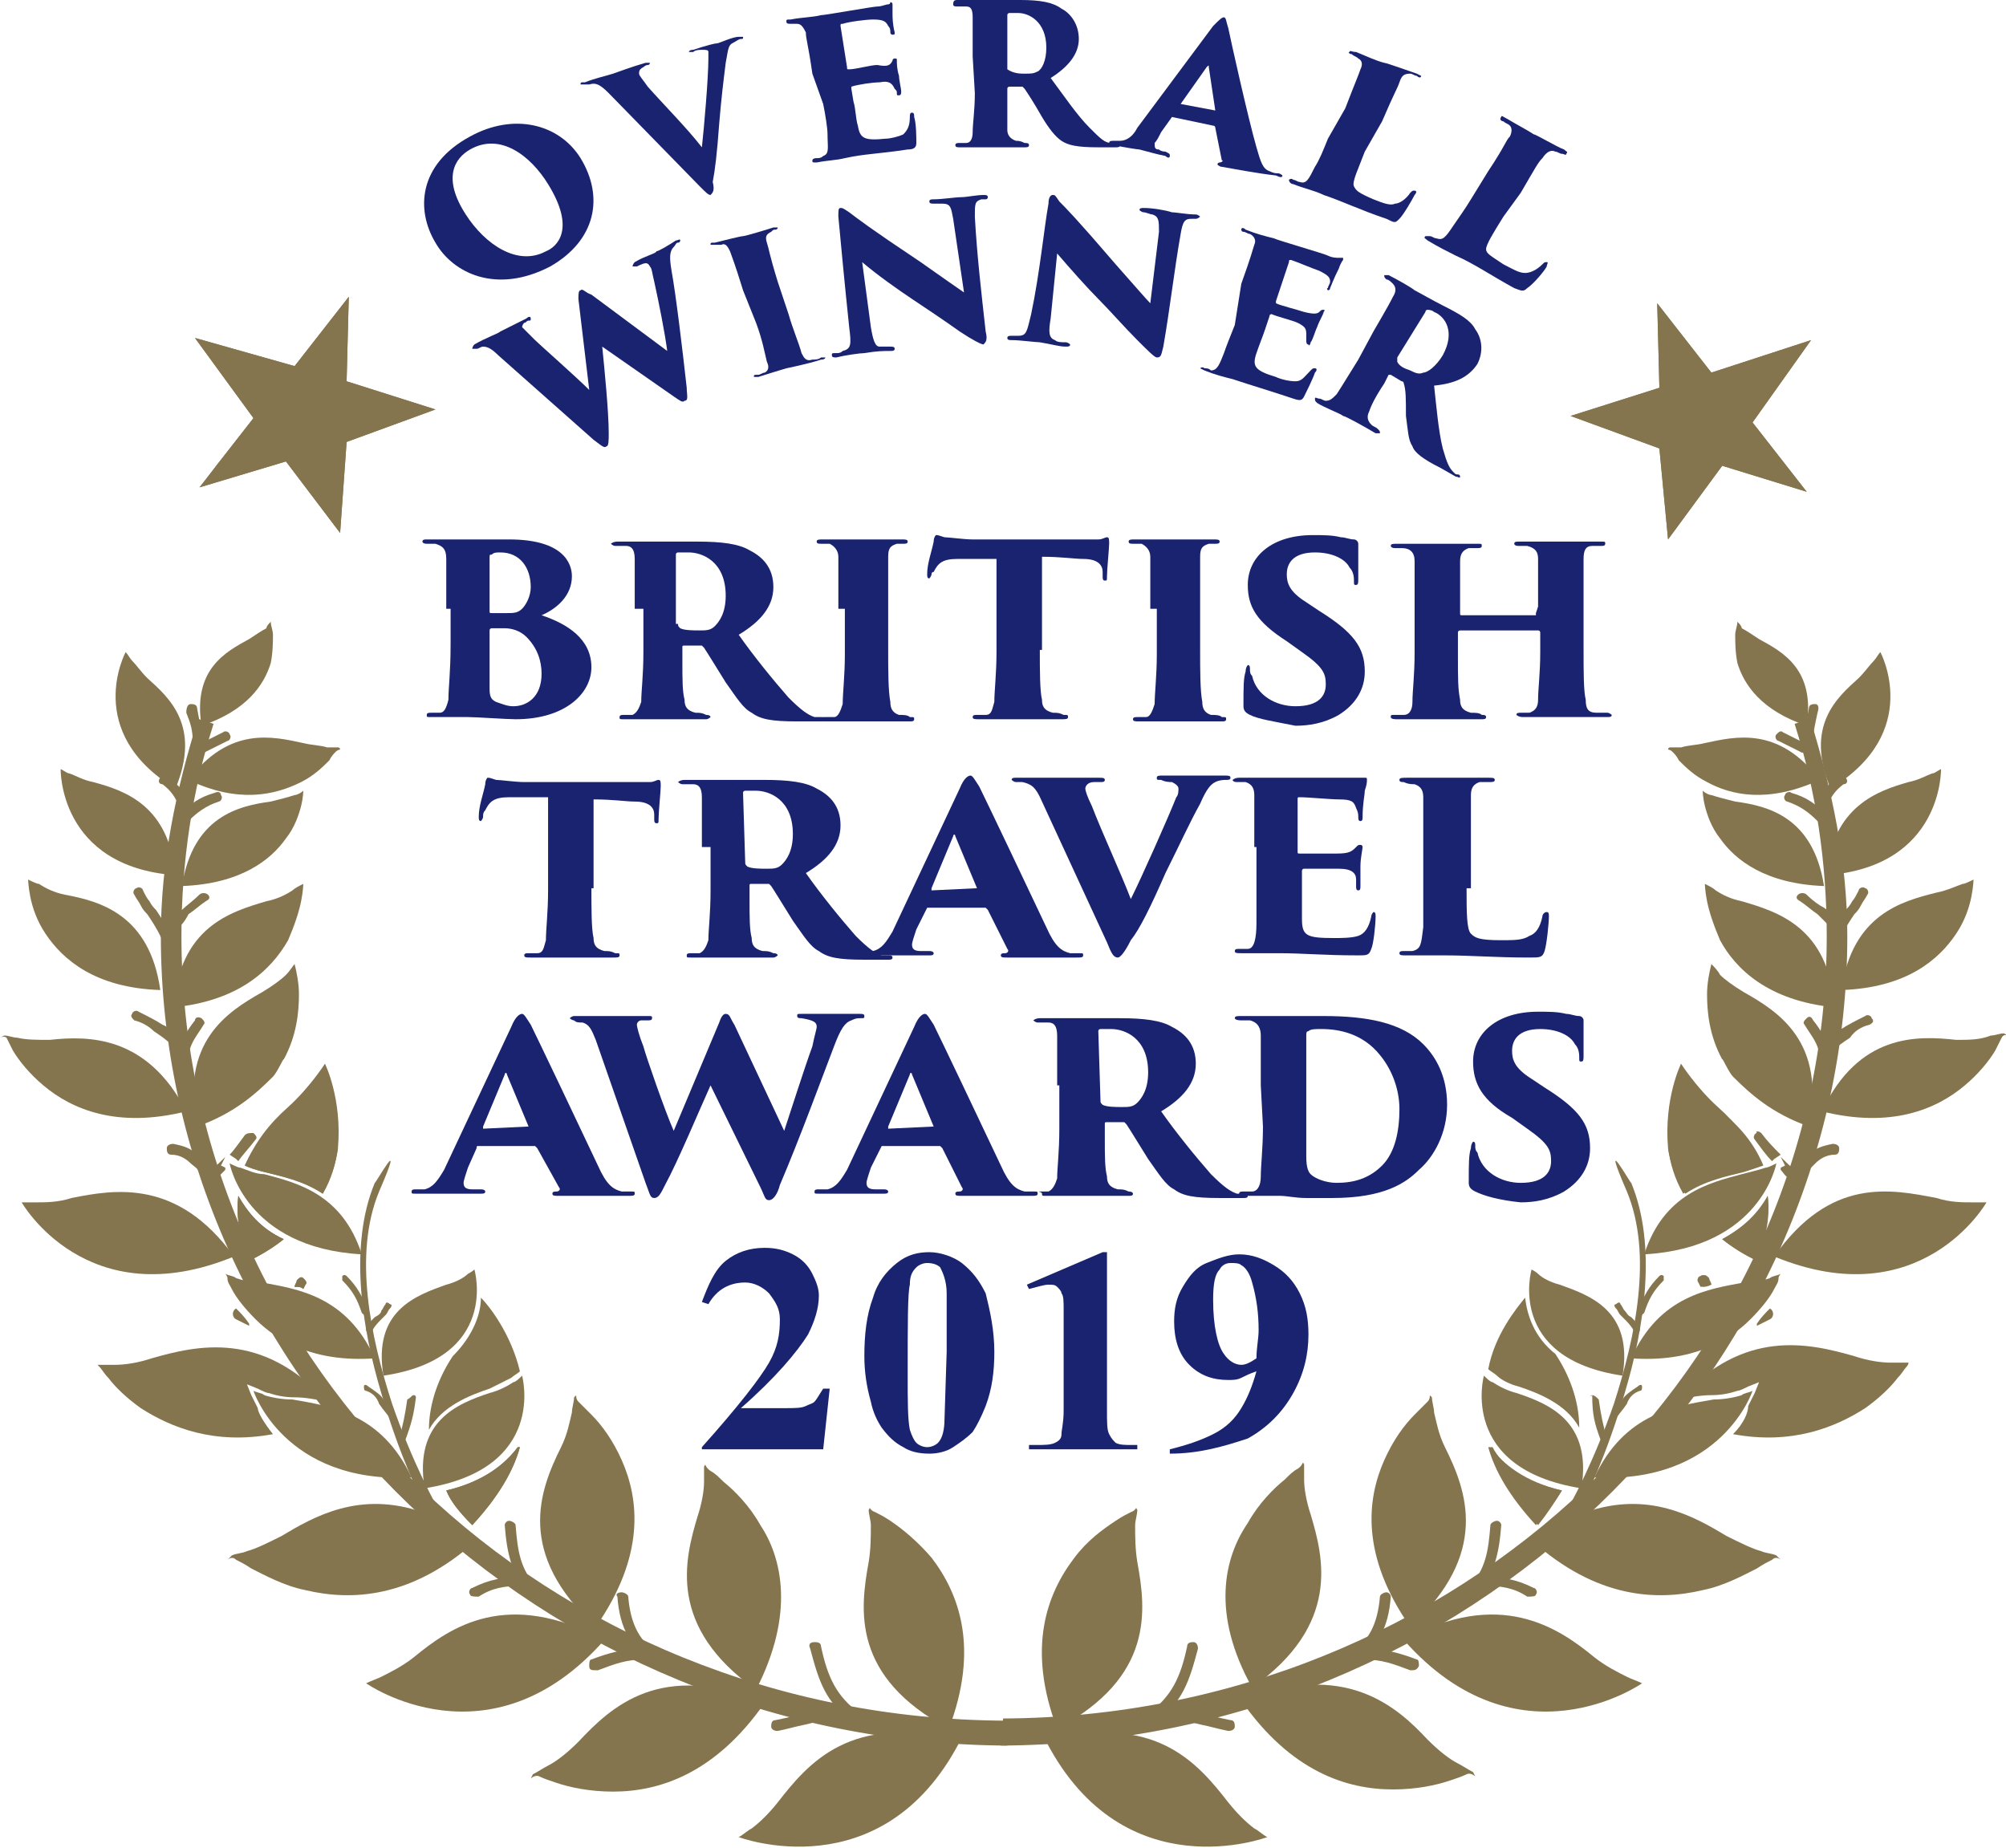 <?xml version="1.0" encoding="utf-8"?>
<!-- Generator: Adobe Illustrator 22.0.1, SVG Export Plug-In . SVG Version: 6.00 Build 0)  -->
<svg version="1.1" id="Layer_1" xmlns="http://www.w3.org/2000/svg" xmlns:xlink="http://www.w3.org/1999/xlink" x="0px" y="0px"
	 viewBox="0 0 92.6 85.3" style="enable-background:new 0 0 92.6 85.3;" xml:space="preserve">
<style type="text/css">
	.st0{fill:#85754E;stroke:#85754E;stroke-width:0.75;stroke-miterlimit:3.864;}
	.st1{fill:#85754E;}
	.st2{clip-path:url(#SVGID_4_);fill:#85754E;}
	.st3{clip-path:url(#SVGID_6_);fill:#85754E;}
	.st4{clip-path:url(#SVGID_8_);fill:#85754E;}
	.st5{clip-path:url(#SVGID_10_);fill:#85754E;}
	.st6{clip-path:url(#SVGID_12_);fill:#85754E;}
	.st7{clip-path:url(#SVGID_14_);fill:#85754E;}
	.st8{clip-path:url(#SVGID_16_);fill:#85754E;}
	.st9{clip-path:url(#SVGID_18_);fill:#85754E;}
	.st10{clip-path:url(#SVGID_20_);fill:#85754E;}
	.st11{clip-path:url(#SVGID_22_);fill:#85754E;}
	.st12{clip-path:url(#SVGID_24_);fill:#85754E;}
	.st13{clip-path:url(#SVGID_26_);fill:#85754E;}
	.st14{clip-path:url(#SVGID_28_);fill:#85754E;}
	.st15{clip-path:url(#SVGID_30_);fill:#85754E;}
	.st16{clip-path:url(#SVGID_32_);fill:#85754E;}
	.st17{clip-path:url(#SVGID_34_);fill:#85754E;}
	.st18{clip-path:url(#SVGID_36_);fill:#85754E;}
	.st19{clip-path:url(#SVGID_38_);fill:#85754E;}
	.st20{clip-path:url(#SVGID_40_);fill:#85754E;}
	.st21{clip-path:url(#SVGID_42_);fill:#85754E;}
	.st22{fill:#1A236F;}
</style>
<path class="st0" d="M46.4,79.8C25.1,79.7,8,63.3,8,43.2c0-3.4,0.5-6.8,1.5-9.9c-1,3.2-1.7,6.5-1.7,9.9c0,20.1,17.4,36.9,38.7,37"/>
<path class="st0" d="M46.3,79.7c21.2-0.1,38.4-16.4,38.4-36.5c0-3.4-0.5-6.8-1.5-9.9c1,3.2,1.7,6.5,1.7,9.9
	c0,20.1-17.4,36.9-38.7,37"/>
<path class="st1" d="M8,46.5c0.3-3.7,2.6-4.4,4.3-4.9c0.5-0.1,0.9-0.3,1.2-0.5c0.1-0.1,0.3-0.2,0.5-0.3c0,0,0,0.3-0.1,0.8
	s-0.3,1.1-0.6,1.8C12.5,44.8,11,46.2,8,46.5L8,46.5z"/>
<path class="st1" d="M10.2,53.8l0.2,0.1V54c-0.1,0.1-0.3,0.3-0.4,0.4c-0.1,0.1-0.3,0.1-0.4,0c-0.1-0.1-0.1-0.2,0-0.3
	c0.3-0.2,0.5-0.4,0.7-0.6c0,0,0,0,0.1-0.1L10.2,53.8L10.2,53.8z M11.3,52.4c0.1-0.1,0.2-0.1,0.4-0.1c0.1,0.1,0.2,0.2,0.1,0.3
	c-0.3,0.4-0.6,0.7-0.8,1l-0.1-0.1l-0.3-0.2C10.8,53.1,11,52.8,11.3,52.4L11.3,52.4z"/>
<path class="st1" d="M20.6,68.8c1.7-0.4,2.7-1.2,3.3-2H24c-0.3,1.1-1,2.3-2.2,3.6C21.2,69.8,20.8,69.3,20.6,68.8L20.6,68.8z
	 M22.2,59.9c0.4,0.4,1.4,1.7,1.8,3.4c-0.1,0.1-0.3,0.2-0.4,0.3c-0.2,0.1-0.6,0.3-1,0.5c-0.9,0.3-2.2,0.8-2.8,1.9
	c0-1.3,0.5-2.5,1.1-3.4C21.8,61.7,22.2,60.7,22.2,59.9L22.2,59.9z"/>
<path class="st1" d="M20.6,68.8c1.7-0.4,2.7-1.2,3.3-2H24c-0.3,1.1-1,2.3-2.2,3.6C21.2,69.8,20.8,69.3,20.6,68.8L20.6,68.8z"/>
<path class="st1" d="M22,71.1c-3,2.7-5.8,2.8-7.9,2.3c-1-0.2-1.9-0.7-2.5-1c-0.3-0.2-0.5-0.3-0.7-0.4c-0.2-0.2-0.4,0-0.4,0l0.2-0.2
	c0.2-0.1,0.5-0.1,0.7-0.2c0.4-0.1,1-0.4,1.6-0.7c1.5-0.9,3.6-2.1,6.5-1.1l0.1,0.1l0.9,0.7l0.3-0.2C21.1,70.5,21.5,70.8,22,71.1
	L22,71.1z"/>
<path class="st1" d="M12.6,66.2c-2.7,0.5-4.7-0.3-6.1-1.2c-0.7-0.5-1.2-1-1.5-1.4c-0.2-0.2-0.3-0.4-0.4-0.5C4.5,63,4.5,63,4.5,63
	c0.3,0,0.5,0,0.8,0c0.5,0,1.1-0.1,1.7-0.3c2.1-0.6,5.1-1.3,8.1,2c-0.5-0.1-1-0.2-1.5-0.2s-0.9-0.1-1.2-0.2c-0.1,0-0.3-0.1-0.5-0.2
	l-0.5-0.2l0.2,0.5c0,0,0.1,0.2,0.3,0.6C11.9,65.2,12.2,65.7,12.6,66.2L12.6,66.2z"/>
<path class="st1" d="M13.1,57.2c-0.5,0.4-1,0.7-1.6,1C11,57,10.9,56,11,55.2C11.4,55.9,12,56.7,13.1,57.2L13.1,57.2z M15.6,53
	c-0.1,0.7-0.3,1.4-0.7,2.1c-0.9-0.6-1.9-0.8-2.7-1c-0.4-0.1-0.7-0.2-0.9-0.3c0.5-1.1,1.3-1.9,2.1-2.6C13.8,51.8,14.5,52.5,15.6,53
	L15.6,53z"/>
<path class="st1" d="M13.1,57.2c-0.5,0.4-1,0.7-1.6,1C11,57,10.9,56,11,55.2C11.4,55.9,12,56.7,13.1,57.2L13.1,57.2z"/>
<path class="st1" d="M15.6,53c-0.1,0.7-0.3,1.4-0.7,2.1c-0.9-0.6-1.9-0.8-2.7-1c-0.4-0.1-0.7-0.2-0.9-0.3c0.5-1.1,1.1-1.9,2-2.7
	c1-0.9,1.7-2,1.7-2S15.8,50.7,15.6,53L15.6,53z"/>
<path class="st1" d="M10.8,58C4,60.8,1,55.5,1,55.5c0.2,0,0.5,0,0.7,0c0.4,0,1,0,1.6-0.2C5.3,54.9,8.2,54.4,10.8,58L10.8,58z"/>
<path class="st1" d="M13.6,44.5c0.1,0.4,0.2,0.9,0.2,1.4c0,0.8-0.1,1.9-0.7,3c0-0.1-0.3,0.6-0.5,0.8c-0.8,0.8-1.8,1.7-3.5,2.3
	c-0.8-3.9,1.4-5.3,3-6.2c0.5-0.3,0.9-0.6,1.1-0.8C13.4,44.8,13.5,44.6,13.6,44.5L13.6,44.5z"/>
<path class="st1" d="M8.6,51.3c-3.2,0.8-5.3-0.1-6.6-1.2c-0.6-0.5-1.1-1.1-1.4-1.6c-0.1-0.2-0.2-0.4-0.3-0.6c-0.1-0.1-0.3,0-0.3,0
	l0.2-0.1c0.2,0,0.4,0.1,0.6,0.1C1.2,48,1.7,48,2.3,48C4.1,47.8,6.8,47.8,8.6,51.3L8.6,51.3z"/>
<path class="st1" d="M7.4,45.7c-3-0.1-4.5-1.4-5.3-2.6c-0.4-0.6-0.6-1.2-0.7-1.7s-0.1-0.8-0.1-0.8c0.2,0.1,0.4,0.2,0.5,0.2
	C2.1,41,2.5,41.2,3,41.3C4.6,41.6,6.9,42.2,7.4,45.7L7.4,45.7z"/>
<path class="st1" d="M8.4,40.9c0.5-3.2,2.6-3.7,4.1-3.9c0.4-0.1,0.8-0.2,1.1-0.3c0.1,0,0.3-0.1,0.4-0.2c0,0,0,0.3-0.1,0.7
	s-0.3,1-0.7,1.5C12.5,39.7,11.1,40.8,8.4,40.9L8.4,40.9z"/>
<path class="st1" d="M8.1,40.4c-5.4-0.4-5.3-4.9-5.3-4.9c0.2,0.1,0.3,0.2,0.4,0.2c0.3,0.1,0.6,0.3,1.1,0.4
	C5.8,36.5,7.8,37.2,8.1,40.4L8.1,40.4z"/>
<path class="st1" d="M8.1,36.4c-4.3-2.6-2.3-6.3-2.3-6.3c0.1,0.1,0.2,0.3,0.3,0.4c0.2,0.2,0.4,0.5,0.7,0.8
	C7.8,32.2,9.3,33.5,8.1,36.4L8.1,36.4z"/>
<path class="st1" d="M8.7,36c1.9-2.5,3.9-2,5.3-1.7c0.4,0.1,0.8,0.1,1.1,0.2c0.1,0,0.3,0,0.5,0c0.1,0,0.1,0.1,0.1,0.1
	s-0.1,0-0.2,0.1c-0.1,0.1-0.2,0.2-0.3,0.4c-0.3,0.3-0.7,0.7-1.3,1C12.7,36.7,11,37.1,8.7,36L8.7,36z"/>
<path class="st1" d="M12.5,28.7c0,0.2,0.1,0.4,0.1,0.6c0,0.3,0,0.8-0.1,1.3c-0.3,1-1.1,2.2-3.2,2.9c-0.4-2.6,1.1-3.4,2.2-4
	c0.3-0.2,0.6-0.4,0.8-0.5C12.3,28.9,12.4,28.8,12.5,28.7L12.5,28.7z"/>
<path class="st1" d="M27.5,75.1c-3.7-3.4-2.6-6.3-1.6-8.3c0.3-0.6,0.4-1.2,0.5-1.6c0-0.2,0.1-0.5,0.1-0.7c0.2-0.2,0,0,0.2,0.2
	c0.1,0.1,0.3,0.3,0.6,0.6c0.5,0.5,1,1.2,1.4,2.1C29.5,69.2,29.8,71.8,27.5,75.1L27.5,75.1z"/>
<path class="st1" d="M27.9,75.7c-5.3,6-11,2-11,2c0.2-0.1,0.5-0.2,0.7-0.3c0.4-0.2,1-0.5,1.5-0.9C20.8,75.1,23.4,73.3,27.9,75.7
	L27.9,75.7z"/>
<path class="st1" d="M34.9,78c-4.1-2.9-3.3-6-2.7-8c0.2-0.6,0.3-1.2,0.3-1.6c0-0.2,0-0.5,0-0.7c0.1-0.2,0,0,0.3,0.2
	c0.2,0.1,0.4,0.3,0.6,0.5c0.5,0.4,1.2,1.1,1.7,2C36.1,71.9,36.7,74.5,34.9,78L34.9,78z"/>
<path class="st1" d="M35.3,78.6c-2.3,3.3-4.9,4.1-7,4.1c-1.1,0-2-0.2-2.6-0.4c-0.3-0.1-0.6-0.2-0.8-0.3c-0.2-0.1-0.4,0.1-0.4,0.1
	l0.1-0.2c0.2-0.1,0.5-0.3,0.7-0.4c0.4-0.2,0.9-0.6,1.4-1.1C28.2,78.8,30.5,76.6,35.3,78.6L35.3,78.6z"/>
<path class="st1" d="M28.7,73.5c0.1,0,0.3,0.1,0.3,0.2c0.1,1.2,0.5,2.2,1.6,2.7c0.1,0.1,0.2,0.2,0.1,0.3c-0.1,0.1-0.2,0.2-0.3,0.1
	c-1.3-0.6-1.8-1.7-1.9-3.1C28.4,73.6,28.5,73.5,28.7,73.5L28.7,73.5z"/>
<path class="st1" d="M27.2,76.9c0-0.1,0-0.3,0.1-0.3c0.8-0.3,1.5-0.5,2.4-0.5c0.2,0,0.3,0.1,0.3,0.2s-0.1,0.2-0.2,0.3
	c-0.9,0-1.4,0.2-2.2,0.5C27.3,77.1,27.2,77.1,27.2,76.9L27.2,76.9z"/>
<path class="st1" d="M23.5,70.2c0.1,0,0.3,0.1,0.3,0.2c0.1,1.2,0.2,2,1,2.9c0.1,0.1,0.1,0.3,0,0.3c-0.1,0.1-0.3,0.1-0.4,0
	c-0.8-1-1-1.9-1.1-3.2C23.3,70.3,23.4,70.2,23.5,70.2L23.5,70.2z"/>
<path class="st1" d="M21.7,73.6c-0.1-0.1,0-0.3,0.1-0.3c0.8-0.4,1.4-0.5,2.3-0.5c0.2,0,0.3,0.1,0.3,0.2s-0.1,0.2-0.3,0.2
	c-0.8,0-1.4,0.1-2,0.5C21.9,73.7,21.7,73.7,21.7,73.6L21.7,73.6z"/>
<path class="st1" d="M13.6,59.4c0-0.1,0.1-0.2,0.1-0.3c0.1-0.1,0.2-0.2,0.3-0.1c0.1,0.1,0.2,0.2,0.1,0.3L14,59.5
	C13.9,59.4,13.8,59.4,13.6,59.4L13.6,59.4z"/>
<path class="st1" d="M13.6,59.4c0-0.1,0.1-0.2,0.1-0.3c0.1-0.1,0.2-0.2,0.3-0.1c0.1,0.1,0.2,0.2,0.1,0.3L14,59.5
	C13.9,59.4,13.8,59.4,13.6,59.4L13.6,59.4z"/>
<path class="st1" d="M10.9,60.4c0.2,0.2,0.4,0.4,0.6,0.7v0.1c-0.2-0.1-0.4-0.2-0.6-0.3C10.7,60.8,10.7,60.5,10.9,60.4L10.9,60.4z"/>
<path class="st1" d="M8.8,53.7c-0.2-0.2-0.5-0.4-0.9-0.4c-0.2,0-0.2-0.2-0.2-0.3s0.1-0.2,0.3-0.2c0.5,0.1,0.8,0.2,1.1,0.5
	c0.1,0.1,0.3,0.3,0.4,0.4c0.1,0.2,0.3,0.3,0.4,0.5c0.1,0.1,0.1,0.3,0,0.3c-0.1,0.1-0.3,0.1-0.4,0c-0.1-0.2-0.2-0.3-0.3-0.4
	C9.1,53.9,8.9,53.8,8.8,53.7L8.8,53.7z"/>
<path class="st1" d="M6.2,47.1C6.1,47,6,46.9,6.1,46.8c0-0.1,0.2-0.2,0.3-0.1c0.4,0.2,0.8,0.4,1.1,0.6C7.8,47.4,8,47.7,8.4,48
	c0.1,0.1,0.1,0.2,0,0.3s-0.2,0.1-0.4,0c-0.3-0.3-0.6-0.5-0.9-0.7C6.9,47.4,6.6,47.2,6.2,47.1L6.2,47.1z"/>
<path class="st1" d="M9.3,47c0.1,0.1,0.2,0.2,0.1,0.3c-0.3,0.5-0.6,0.8-0.7,1.4c0,0.1-0.2,0.2-0.3,0.2s-0.2-0.2-0.2-0.3
	c0.2-0.6,0.4-1,0.8-1.5C9,47,9.1,46.9,9.3,47L9.3,47z"/>
<path class="st1" d="M9.2,41.3c0.1-0.1,0.3-0.1,0.4,0c0.1,0.1,0.1,0.2-0.1,0.3C9.2,41.8,9,42,8.7,42.2C8.5,42.6,8.3,42.8,8,43
	c-0.1,0.1-0.3,0.1-0.4,0s-0.1-0.2,0-0.3c0.3-0.3,0.5-0.5,0.8-0.7C8.6,41.8,8.9,41.6,9.2,41.3L9.2,41.3z"/>
<path class="st1" d="M6.5,41.8c-0.1-0.2-0.2-0.3-0.3-0.5c-0.1-0.1,0-0.3,0.1-0.3c0.1-0.1,0.3,0,0.3,0.1c0.1,0.2,0.2,0.4,0.3,0.5
	C7,41.8,7.1,41.9,7.2,42c0.2,0.3,0.4,0.6,0.6,1c0.1,0.1,0,0.3-0.1,0.3c-0.1,0.1-0.3,0-0.3-0.1c-0.2-0.4-0.4-0.7-0.6-1
	C6.7,42.1,6.6,42,6.5,41.8L6.5,41.8z"/>
<path class="st1" d="M10.2,36.7c0.1,0.1,0,0.3-0.1,0.3c-0.6,0.2-1,0.5-1.4,0.9c-0.1,0.1-0.3,0.1-0.4,0c-0.1-0.1-0.1-0.2,0-0.3
	c0.5-0.5,0.9-0.8,1.6-1C10.1,36.5,10.2,36.6,10.2,36.7L10.2,36.7z"/>
<path class="st1" d="M7.4,35.9c0.1-0.1,0.2-0.1,0.4,0c0.5,0.4,0.8,0.7,1,1.3c0.1,0.1,0,0.3-0.2,0.3c-0.1,0-0.3,0-0.3-0.2
	c-0.2-0.5-0.4-0.8-0.8-1.1C7.3,36.2,7.3,36,7.4,35.9L7.4,35.9z"/>
<path class="st1" d="M10.6,33.9c0.1,0.1,0,0.3-0.1,0.3l-1,0.5c-0.1,0.1-0.3,0-0.3-0.1c-0.1-0.1,0-0.3,0.1-0.3l1-0.5
	C10.4,33.7,10.6,33.8,10.6,33.9L10.6,33.9z"/>
<path class="st1" d="M8.8,32.5c0.1,0,0.3,0,0.3,0.2c0.1,0.6,0.2,0.9,0.3,1.5c0,0.2-0.1,0.2-0.2,0.3c-0.1,0-0.3-0.1-0.3-0.2
	c0-0.6-0.1-0.9-0.3-1.4C8.6,32.6,8.7,32.5,8.8,32.5L8.8,32.5z"/>
<path class="st1" d="M17.5,55c-1.2,2.9-0.4,6.7,0.6,9.8c0.9,2.6,2,4.7,2.4,5.3l-0.1,0.1l-0.7-0.5c-0.2-0.3-1.3-2.6-2.1-5.4
	c-0.9-3-1.5-6.8-0.3-9.7C17.3,54.7,18.8,52,17.5,55z"/>
<path class="st1" d="M24.1,63.5c0,0,1.2,4.3-4.5,5.2c-0.5-3.1,1.5-3.9,3-4.4c0.4-0.1,0.8-0.3,1.1-0.5C23.8,63.8,24,63.6,24.1,63.5
	L24.1,63.5z"/>
<path class="st1" d="M19,68.2c-5.9,0.3-7.3-4-7.3-4c0.2,0.1,0.4,0.1,0.5,0.2c0.3,0.1,0.8,0.2,1.3,0.2C15.2,64.9,17.6,65.2,19,68.2
	L19,68.2z"/>
<path class="st1" d="M21.9,58.6c0,0,1.2,4.1-4.2,4.9c-0.5-3,1.5-3.7,2.9-4.2c0.4-0.1,0.8-0.3,1-0.5C21.6,58.8,21.8,58.7,21.9,58.6
	L21.9,58.6z"/>
<path class="st1" d="M17.3,62.7c-2.8,0.2-4.5-0.8-5.5-1.8c-0.5-0.5-0.9-1-1.1-1.4c-0.1-0.2-0.2-0.3-0.2-0.5c0-0.1-0.1-0.2-0.1-0.2
	c0.2,0.1,0.4,0.1,0.5,0.2c0.3,0.1,0.7,0.2,1.2,0.2C13.7,59.5,16,59.8,17.3,62.7L17.3,62.7z"/>
<path class="st1" d="M16.7,57.9c-5.4-0.3-6.1-4.2-6.1-4.2c0.2,0.1,0.4,0.2,0.5,0.2c0.3,0.1,0.7,0.3,1.1,0.3
	C13.7,54.6,15.8,55.1,16.7,57.9L16.7,57.9z"/>
<path class="st1" d="M19.1,64.4c0.1,0,0.1,0.1,0.1,0.1c-0.1,0.8-0.2,1.2-0.5,2c0,0.1-0.1,0.1-0.2,0.1s-0.1-0.1-0.1-0.1
	c0.2-0.7,0.3-1.2,0.4-1.9C19,64.5,19,64.4,19.1,64.4L19.1,64.4z"/>
<path class="st1" d="M16.9,64.2c-0.1,0-0.1-0.1-0.1-0.2s0.1-0.1,0.2,0c0.3,0.2,0.6,0.4,0.7,0.6c0.2,0.2,0.4,0.5,0.6,0.8
	c0,0.1,0,0.1,0,0.2c-0.1,0-0.1,0-0.2,0c-0.2-0.3-0.4-0.5-0.6-0.8C17.4,64.5,17.2,64.3,16.9,64.2L16.9,64.2z"/>
<path class="st1" d="M17.6,60.5c0.1-0.1,0.1-0.2,0.2-0.3c0-0.1,0.1-0.1,0.2,0c0.1,0,0.1,0.1,0,0.2c-0.1,0.1-0.1,0.2-0.2,0.3
	s-0.1,0.1-0.2,0.2c-0.1,0.1-0.3,0.3-0.4,0.5c0,0.1-0.1,0.1-0.2,0.1s-0.1-0.1-0.1-0.2c0.1-0.2,0.3-0.4,0.4-0.5
	C17.5,60.7,17.6,60.6,17.6,60.5L17.6,60.5z"/>
<path class="st1" d="M15.8,58.9c0,0,0.1-0.1,0.2,0c0.5,0.5,0.7,0.9,1,1.6c0,0.1,0,0.1-0.1,0.2c-0.1,0-0.1,0-0.2-0.1
	c-0.2-0.6-0.4-1-0.9-1.5C15.8,59.1,15.8,59,15.8,58.9L15.8,58.9z"/>
<g>
	<g>
		<polygon id="SVGID_1_" class="st1" points="15.7,24.6 16,20.4 20.1,18.9 16,17.6 16.1,13.7 13.6,16.9 9,15.6 11.7,19.3 9.2,22.5 
			13.2,21.3 		"/>
	</g>
	<g>
		<defs>
			<polygon id="SVGID_2_" points="15.7,24.6 16,20.4 20.1,18.9 16,17.6 16.1,13.7 13.6,16.9 9,15.6 11.7,19.3 9.2,22.5 13.2,21.3 
							"/>
		</defs>
		<clipPath id="SVGID_4_">
			<use xlink:href="#SVGID_2_"  style="overflow:visible;"/>
		</clipPath>
		<polygon class="st2" points="13.5,16.6 14.1,19.1 8.6,15.3 		"/>
	</g>
	<g>
		<defs>
			<polygon id="SVGID_5_" points="15.7,24.6 16,20.4 20.1,18.9 16,17.6 16.1,13.7 13.6,16.9 9,15.6 11.7,19.3 9.2,22.5 13.2,21.3 
							"/>
		</defs>
		<clipPath id="SVGID_6_">
			<use xlink:href="#SVGID_5_"  style="overflow:visible;"/>
		</clipPath>
		<polygon class="st3" points="16.3,17.4 14.1,19.1 16.1,13.4 		"/>
	</g>
	<g>
		<defs>
			<polygon id="SVGID_7_" points="15.7,24.6 16,20.4 20.1,18.9 16,17.6 16.1,13.7 13.6,16.9 9,15.6 11.7,19.3 9.2,22.5 13.2,21.3 
							"/>
		</defs>
		<clipPath id="SVGID_8_">
			<use xlink:href="#SVGID_7_"  style="overflow:visible;"/>
		</clipPath>
		<polygon class="st4" points="13.5,16.6 14.1,19.1 16.1,13.4 		"/>
	</g>
	<g>
		<defs>
			<polygon id="SVGID_9_" points="15.7,24.6 16,20.4 20.1,18.9 16,17.6 16.1,13.7 13.6,16.9 9,15.6 11.7,19.3 9.2,22.5 13.2,21.3 
							"/>
		</defs>
		<clipPath id="SVGID_10_">
			<use xlink:href="#SVGID_9_"  style="overflow:visible;"/>
		</clipPath>
		<polygon class="st5" points="16.3,17.4 14.1,19.1 20.5,18.9 		"/>
	</g>
	<g>
		<defs>
			<polygon id="SVGID_11_" points="15.7,24.6 16,20.4 20.1,18.9 16,17.6 16.1,13.7 13.6,16.9 9,15.6 11.7,19.3 9.2,22.5 13.2,21.3 
							"/>
		</defs>
		<clipPath id="SVGID_12_">
			<use xlink:href="#SVGID_11_"  style="overflow:visible;"/>
		</clipPath>
		<polygon class="st6" points="20.5,18.9 14.1,19.1 16.3,20.6 		"/>
	</g>
	<g>
		<defs>
			<polygon id="SVGID_13_" points="15.7,24.6 16,20.4 20.1,18.9 16,17.6 16.1,13.7 13.6,16.9 9,15.6 11.7,19.3 9.2,22.5 13.2,21.3 
							"/>
		</defs>
		<clipPath id="SVGID_14_">
			<use xlink:href="#SVGID_13_"  style="overflow:visible;"/>
		</clipPath>
		<polygon class="st7" points="16.3,20.6 14.1,19.1 15.9,25.2 		"/>
	</g>
	<g>
		<defs>
			<polygon id="SVGID_15_" points="15.7,24.6 16,20.4 20.1,18.9 16,17.6 16.1,13.7 13.6,16.9 9,15.6 11.7,19.3 9.2,22.5 13.2,21.3 
							"/>
		</defs>
		<clipPath id="SVGID_16_">
			<use xlink:href="#SVGID_15_"  style="overflow:visible;"/>
		</clipPath>
		<polygon class="st8" points="15.9,25.2 14.1,19.1 13.1,21.7 		"/>
	</g>
	<g>
		<defs>
			<polygon id="SVGID_17_" points="15.7,24.6 16,20.4 20.1,18.9 16,17.6 16.1,13.7 13.6,16.9 9,15.6 11.7,19.3 9.2,22.5 13.2,21.3 
							"/>
		</defs>
		<clipPath id="SVGID_18_">
			<use xlink:href="#SVGID_17_"  style="overflow:visible;"/>
		</clipPath>
		<polygon class="st9" points="13.1,21.7 14.1,19.1 9.1,22.7 		"/>
	</g>
	<g>
		<defs>
			<polygon id="SVGID_19_" points="15.7,24.6 16,20.4 20.1,18.9 16,17.6 16.1,13.7 13.6,16.9 9,15.6 11.7,19.3 9.2,22.5 13.2,21.3 
							"/>
		</defs>
		<clipPath id="SVGID_20_">
			<use xlink:href="#SVGID_19_"  style="overflow:visible;"/>
		</clipPath>
		<polygon class="st10" points="9.1,22.7 14.1,19.1 11.6,19.3 		"/>
	</g>
	<g>
		<defs>
			<polygon id="SVGID_21_" points="15.7,24.6 16,20.4 20.1,18.9 16,17.6 16.1,13.7 13.6,16.9 9,15.6 11.7,19.3 9.2,22.5 13.2,21.3 
							"/>
		</defs>
		<clipPath id="SVGID_22_">
			<use xlink:href="#SVGID_21_"  style="overflow:visible;"/>
		</clipPath>
		<polygon class="st11" points="11.6,19.3 14.1,19.1 8.6,15.3 		"/>
	</g>
</g>
<g>
	<g>
		<polygon id="SVGID_3_" class="st1" points="72.5,19.2 76.6,20.7 77,24.9 79.5,21.5 83.4,22.7 80.9,19.5 83.6,15.7 79,17.2 
			76.5,14 76.6,17.9 		"/>
	</g>
	<g>
		<defs>
			<polygon id="SVGID_23_" points="72.5,19.2 76.6,20.7 77,24.9 79.5,21.5 83.4,22.7 80.9,19.5 83.6,15.7 79,17.2 76.5,14 
				76.6,17.9 			"/>
		</defs>
		<clipPath id="SVGID_24_">
			<use xlink:href="#SVGID_23_"  style="overflow:visible;"/>
		</clipPath>
		<polygon class="st12" points="81.2,19.6 78.5,19.4 84,15.5 		"/>
	</g>
	<g>
		<defs>
			<polygon id="SVGID_25_" points="72.5,19.2 76.6,20.7 77,24.9 79.5,21.5 83.4,22.7 80.9,19.5 83.6,15.7 79,17.2 76.5,14 
				76.6,17.9 			"/>
		</defs>
		<clipPath id="SVGID_26_">
			<use xlink:href="#SVGID_25_"  style="overflow:visible;"/>
		</clipPath>
		<polygon class="st13" points="79.7,21.8 78.5,19.4 83.7,22.9 		"/>
	</g>
	<g>
		<defs>
			<polygon id="SVGID_27_" points="72.5,19.2 76.6,20.7 77,24.9 79.5,21.5 83.4,22.7 80.9,19.5 83.6,15.7 79,17.2 76.5,14 
				76.6,17.9 			"/>
		</defs>
		<clipPath id="SVGID_28_">
			<use xlink:href="#SVGID_27_"  style="overflow:visible;"/>
		</clipPath>
		<polygon class="st14" points="81.2,19.6 78.5,19.4 83.7,22.9 		"/>
	</g>
	<g>
		<defs>
			<polygon id="SVGID_29_" points="72.5,19.2 76.6,20.7 77,24.9 79.5,21.5 83.4,22.7 80.9,19.5 83.6,15.7 79,17.2 76.5,14 
				76.6,17.9 			"/>
		</defs>
		<clipPath id="SVGID_30_">
			<use xlink:href="#SVGID_29_"  style="overflow:visible;"/>
		</clipPath>
		<polygon class="st15" points="79.7,21.8 78.5,19.4 76.9,25.2 		"/>
	</g>
	<g>
		<defs>
			<polygon id="SVGID_31_" points="72.5,19.2 76.6,20.7 77,24.9 79.5,21.5 83.4,22.7 80.9,19.5 83.6,15.7 79,17.2 76.5,14 
				76.6,17.9 			"/>
		</defs>
		<clipPath id="SVGID_32_">
			<use xlink:href="#SVGID_31_"  style="overflow:visible;"/>
		</clipPath>
		<polygon class="st16" points="76.9,25.2 78.5,19.4 76.3,20.9 		"/>
	</g>
	<g>
		<defs>
			<polygon id="SVGID_33_" points="72.5,19.2 76.6,20.7 77,24.9 79.5,21.5 83.4,22.7 80.9,19.5 83.6,15.7 79,17.2 76.5,14 
				76.6,17.9 			"/>
		</defs>
		<clipPath id="SVGID_34_">
			<use xlink:href="#SVGID_33_"  style="overflow:visible;"/>
		</clipPath>
		<polygon class="st17" points="76.3,20.9 78.5,19.4 71.8,19.2 		"/>
	</g>
	<g>
		<defs>
			<polygon id="SVGID_35_" points="72.5,19.2 76.6,20.7 77,24.9 79.5,21.5 83.4,22.7 80.9,19.5 83.6,15.7 79,17.2 76.5,14 
				76.6,17.9 			"/>
		</defs>
		<clipPath id="SVGID_36_">
			<use xlink:href="#SVGID_35_"  style="overflow:visible;"/>
		</clipPath>
		<polygon class="st18" points="71.8,19.2 78.5,19.4 76.2,17.7 		"/>
	</g>
	<g>
		<defs>
			<polygon id="SVGID_37_" points="72.5,19.2 76.6,20.7 77,24.9 79.5,21.5 83.4,22.7 80.9,19.5 83.6,15.7 79,17.2 76.5,14 
				76.6,17.9 			"/>
		</defs>
		<clipPath id="SVGID_38_">
			<use xlink:href="#SVGID_37_"  style="overflow:visible;"/>
		</clipPath>
		<polygon class="st19" points="76.2,17.7 78.5,19.4 76.4,13.8 		"/>
	</g>
	<g>
		<defs>
			<polygon id="SVGID_39_" points="72.5,19.2 76.6,20.7 77,24.9 79.5,21.5 83.4,22.7 80.9,19.5 83.6,15.7 79,17.2 76.5,14 
				76.6,17.9 			"/>
		</defs>
		<clipPath id="SVGID_40_">
			<use xlink:href="#SVGID_39_"  style="overflow:visible;"/>
		</clipPath>
		<polygon class="st20" points="76.4,13.8 78.5,19.4 79.1,17 		"/>
	</g>
	<g>
		<defs>
			<polygon id="SVGID_41_" points="72.5,19.2 76.6,20.7 77,24.9 79.5,21.5 83.4,22.7 80.9,19.5 83.6,15.7 79,17.2 76.5,14 
				76.6,17.9 			"/>
		</defs>
		<clipPath id="SVGID_42_">
			<use xlink:href="#SVGID_41_"  style="overflow:visible;"/>
		</clipPath>
		<polygon class="st21" points="79.1,17 78.5,19.4 84,15.5 		"/>
	</g>
</g>
<path class="st1" d="M43.8,79.8c-4.5-2.4-4.1-5.5-3.7-7.7c0.1-0.6,0.1-1.2,0.1-1.7c0-0.2-0.1-0.5-0.1-0.7c0.1-0.2,0,0,0.3,0.1
	c0.2,0.1,0.4,0.2,0.7,0.4c0.6,0.4,1.3,1,1.9,1.7C44.3,73.6,45.2,76.1,43.8,79.8L43.8,79.8z"/>
<path class="st1" d="M34.1,84.8c0.2-0.1,0.4-0.3,0.6-0.4c0.4-0.3,0.8-0.7,1.2-1.2c1.4-1.8,3.4-4.2,8.4-2.8
	C40.7,87.3,34.1,84.8,34.1,84.8L34.1,84.8L34.1,84.8z"/>
<path class="st1" d="M37.6,75.8c0.1,0,0.3,0,0.3,0.2c0.3,1.4,0.7,2.3,1.8,3.1c0.1,0.1,0.1,0.2,0.1,0.3c-0.1,0.1-0.2,0.1-0.4,0.1
	c-1.3-0.9-1.6-1.9-2-3.4C37.3,75.9,37.4,75.8,37.6,75.8L37.6,75.8z"/>
<path class="st1" d="M35.9,79.9c-0.2,0-0.3-0.1-0.3-0.2s0-0.3,0.2-0.3c0.5-0.1,0.9-0.2,1.3-0.3c0.4-0.1,0.8-0.2,1.3-0.2
	c0.2,0,0.3,0.1,0.3,0.2s-0.1,0.2-0.2,0.3c-0.5,0-0.9,0.1-1.3,0.2C36.7,79.7,36.4,79.8,35.9,79.9L35.9,79.9z"/>
<path class="st1" d="M84.7,46.5c-0.3-3.7-2.6-4.4-4.3-4.9c-0.5-0.1-0.9-0.3-1.2-0.5c-0.1-0.1-0.3-0.2-0.5-0.3c0,0,0,0.3,0.1,0.8
	s0.3,1.1,0.6,1.8C80.1,44.7,81.6,46.2,84.7,46.5L84.7,46.5z"/>
<path class="st1" d="M82.4,53.8l-0.2-0.4c0.1,0.1,0.1,0.1,0.1,0.1c0.2,0.2,0.4,0.4,0.7,0.6c0.1,0.1,0.1,0.3,0,0.3
	c-0.1,0.1-0.2,0.1-0.4,0c-0.2-0.1-0.3-0.3-0.4-0.4v-0.1L82.4,53.8L82.4,53.8z M81.3,52.3c0.3,0.4,0.6,0.7,0.9,1l-0.3,0.2l-0.1,0.1
	c-0.3-0.3-0.5-0.6-0.8-1c-0.1-0.1,0-0.3,0.1-0.3C81,52.2,81.2,52.2,81.3,52.3L81.3,52.3z"/>
<path class="st1" d="M72.1,68.8c-0.3,0.5-0.7,1.1-1.1,1.6c-1.2-1.3-1.8-2.5-2.2-3.6h0.1C69.3,67.6,70.3,68.4,72.1,68.8L72.1,68.8z
	 M70.4,59.9c0.1,0.8,0.4,1.8,1.4,2.6c0.6,0.9,1.1,2.1,1.1,3.4c-0.6-1.1-1.9-1.6-2.8-1.9c-0.4-0.1-0.8-0.3-1-0.5
	c-0.1-0.1-0.3-0.2-0.4-0.3C69,61.6,70,60.4,70.4,59.9L70.4,59.9z"/>
<path class="st1" d="M72.1,68.8c-1.7-0.4-2.7-1.2-3.3-2h-0.1c0.3,1.1,1,2.3,2.2,3.6C71.4,69.8,71.8,69.3,72.1,68.8L72.1,68.8z"/>
<path class="st1" d="M70.7,71.1c3,2.7,5.8,2.8,7.9,2.3c1-0.2,1.9-0.7,2.5-1c0.3-0.2,0.5-0.3,0.7-0.4c0.2-0.2,0.4,0,0.4,0L82,71.8
	c-0.2-0.1-0.5-0.1-0.7-0.2c-0.4-0.1-1-0.4-1.6-0.7c-1.5-0.9-3.6-2.1-6.5-1.1L73,69.9l-0.9,0.7l-0.3-0.2
	C71.5,70.5,71.1,70.8,70.7,71.1L70.7,71.1z"/>
<path class="st1" d="M80,66.2c2.7,0.5,4.7-0.3,6.1-1.2c0.7-0.5,1.2-1,1.5-1.4c0.2-0.2,0.3-0.4,0.4-0.5s0.1-0.2,0.1-0.2
	c-0.2,0-0.5,0-0.8,0c-0.5,0-1.1-0.1-1.7-0.3c-2.1-0.6-5.1-1.3-8.1,2c0.5-0.1,1-0.2,1.5-0.2s0.9-0.1,1.2-0.2c0.1,0,0.3-0.1,0.5-0.2
	l0.5-0.2L81,64.3c0,0-0.1,0.2-0.3,0.6C80.7,65.2,80.5,65.7,80,66.2L80,66.2z"/>
<path class="st1" d="M79.5,57.2c1.1-0.6,1.7-1.3,2.1-2c0.1,0.9-0.1,1.9-0.5,3C80.5,57.9,80,57.6,79.5,57.2L79.5,57.2z M77,53
	c1.1-0.5,1.8-1.1,2.3-1.8c0.8,0.6,1.6,1.4,2.1,2.6c-0.3,0.1-0.6,0.2-0.9,0.3c-0.8,0.2-1.8,0.4-2.7,1C77.3,54.3,77.1,53.6,77,53
	L77,53z"/>
<path class="st1" d="M79.5,57.2c0.5,0.4,1,0.7,1.6,1c0.5-1.2,0.6-2.2,0.5-3C81.3,55.9,80.6,56.6,79.5,57.2L79.5,57.2z"/>
<path class="st1" d="M77,53c0.1,0.7,0.3,1.4,0.7,2.1c0.9-0.6,1.9-0.8,2.7-1c0.4-0.1,0.7-0.2,0.9-0.3c-0.5-1.1-1.1-1.9-2-2.7
	c-1-0.9-1.7-2-1.7-2S76.8,50.7,77,53L77,53z"/>
<path class="st1" d="M81.9,58c6.8,2.8,9.8-2.5,9.8-2.5c-0.2,0-0.5,0-0.7,0c-0.4,0-1,0-1.6-0.2C87.3,54.9,84.5,54.3,81.9,58L81.9,58z
	"/>
<path class="st1" d="M79,44.5c-0.1,0.4-0.2,0.9-0.2,1.4c0,0.8,0.1,1.9,0.7,3c0-0.1,0.3,0.6,0.5,0.8c0.8,0.8,1.8,1.7,3.5,2.3
	c0.8-3.9-1.4-5.3-3-6.2c-0.5-0.3-0.9-0.6-1.1-0.8C79.3,44.8,79.1,44.6,79,44.5L79,44.5z"/>
<path class="st1" d="M84.1,51.3c3.2,0.8,5.3-0.1,6.6-1.2c0.6-0.5,1.1-1.1,1.4-1.6c0.1-0.2,0.2-0.4,0.3-0.6c0.1-0.2,0.3-0.1,0.3-0.1
	l-0.2-0.1c-0.2,0-0.4,0.1-0.6,0.1c-0.5,0.2-1,0.2-1.6,0.2C88.5,47.8,85.8,47.7,84.1,51.3L84.1,51.3z"/>
<path class="st1" d="M85,45.7c3-0.1,4.5-1.4,5.3-2.6c0.4-0.6,0.6-1.2,0.7-1.7s0.1-0.8,0.1-0.8c-0.2,0.1-0.4,0.2-0.5,0.2
	c-0.3,0.1-0.7,0.3-1.2,0.4C87.8,41.6,85.5,42.2,85,45.7L85,45.7z"/>
<path class="st1" d="M84.2,40.9c-0.5-3.2-2.6-3.7-4.1-3.9c-0.4-0.1-0.8-0.2-1.1-0.3c-0.1,0-0.3-0.1-0.4-0.2c0,0,0,0.3,0.1,0.7
	s0.3,1,0.7,1.5C80.1,39.7,81.5,40.8,84.2,40.9L84.2,40.9z"/>
<path class="st1" d="M84.3,40.4c5.4-0.4,5.3-4.9,5.3-4.9c-0.2,0.1-0.3,0.2-0.4,0.2c-0.3,0.1-0.6,0.3-1.1,0.4
	C86.7,36.5,84.6,37.2,84.3,40.4L84.3,40.4z"/>
<path class="st1" d="M84.5,36.4c4.3-2.6,2.3-6.3,2.3-6.3c-0.1,0.1-0.2,0.3-0.3,0.4c-0.2,0.2-0.4,0.5-0.7,0.8
	C84.8,32.2,83.3,33.5,84.5,36.4L84.5,36.4z"/>
<path class="st1" d="M84,36c-1.9-2.5-3.9-2-5.3-1.7c-0.4,0.1-0.8,0.1-1.1,0.2c-0.1,0-0.3,0-0.5,0c-0.1,0-0.1,0.1-0.1,0.1
	s0.1,0,0.2,0.1s0.2,0.2,0.3,0.4c0.3,0.3,0.7,0.7,1.3,1C79.9,36.7,81.6,37.1,84,36L84,36z"/>
<path class="st1" d="M80.2,28.7c0,0.2-0.1,0.4-0.1,0.6c0,0.3,0,0.8,0.1,1.3c0.3,1,1.1,2.2,3.2,2.9c0.4-2.6-1.1-3.4-2.2-4
	c-0.3-0.2-0.6-0.4-0.8-0.5C80.4,28.9,80.3,28.8,80.2,28.7L80.2,28.7z"/>
<path class="st1" d="M65.1,75.1c3.7-3.4,2.6-6.3,1.6-8.3c-0.3-0.6-0.4-1.2-0.5-1.6c0-0.2-0.1-0.5-0.1-0.7c-0.2-0.2,0,0-0.2,0.2
	c-0.1,0.1-0.3,0.3-0.6,0.6c-0.5,0.5-1,1.2-1.4,2.1C63.1,69.2,62.8,71.8,65.1,75.1L65.1,75.1z"/>
<path class="st1" d="M64.8,75.7c5.3,6,11,2,11,2c-0.2-0.1-0.5-0.2-0.7-0.3c-0.4-0.2-1-0.5-1.5-0.9C71.9,75.1,69.2,73.3,64.8,75.7
	L64.8,75.7z"/>
<path class="st1" d="M57.8,77.9c4.1-2.9,3.3-6,2.7-8c-0.2-0.6-0.3-1.2-0.3-1.6c0-0.2,0-0.5,0-0.7c-0.1-0.2,0,0-0.3,0.2
	c-0.2,0.1-0.4,0.3-0.6,0.5c-0.5,0.4-1.2,1.1-1.7,2C56.5,71.9,55.9,74.5,57.8,77.9L57.8,77.9z"/>
<path class="st1" d="M57.3,78.5c2.3,3.3,4.9,4.1,7,4.1c1.1,0,2-0.2,2.6-0.4c0.3-0.1,0.6-0.2,0.8-0.3c0.2-0.1,0.4,0.1,0.4,0.1
	L68,81.8c-0.2-0.1-0.5-0.3-0.7-0.4c-0.4-0.2-0.9-0.6-1.4-1.1C64.5,78.8,62.1,76.6,57.3,78.5L57.3,78.5z"/>
<path class="st1" d="M64,73.5c-0.1,0-0.3,0.1-0.3,0.2c-0.1,1.2-0.5,2.2-1.6,2.7c-0.1,0.1-0.2,0.2-0.1,0.3c0.1,0.1,0.2,0.2,0.3,0.1
	c1.3-0.6,1.8-1.7,1.9-3.1C64.2,73.6,64.1,73.5,64,73.5L64,73.5z"/>
<path class="st1" d="M65.5,76.9c0-0.1,0-0.3-0.1-0.3c-0.8-0.3-1.5-0.5-2.4-0.5c-0.2,0-0.3,0.1-0.3,0.2s0.1,0.2,0.2,0.3
	c0.9,0,1.4,0.2,2.2,0.5C65.3,77.1,65.4,77.1,65.5,76.9L65.5,76.9z"/>
<path class="st1" d="M69.1,70.2c-0.1,0-0.3,0.1-0.3,0.2c-0.1,1.2-0.2,2-1,2.9c-0.1,0.1-0.1,0.3,0,0.3c0.1,0.1,0.3,0.1,0.4,0
	c0.8-1,1-1.9,1.1-3.2C69.3,70.3,69.2,70.2,69.1,70.2L69.1,70.2z"/>
<path class="st1" d="M70.9,73.6c0.1-0.1,0-0.3-0.1-0.3c-0.8-0.4-1.4-0.5-2.3-0.5c-0.2,0-0.3,0.1-0.3,0.2s0.1,0.2,0.3,0.2
	c0.8,0,1.4,0.1,2,0.5C70.7,73.7,70.9,73.7,70.9,73.6L70.9,73.6z"/>
<path class="st1" d="M79,59.3c-0.2,0-0.3,0.1-0.5,0.1l-0.1-0.2c-0.1-0.1,0-0.3,0.1-0.3c0.1-0.1,0.3,0,0.3,0.1
	C78.9,59.2,79,59.3,79,59.3L79,59.3z"/>
<path class="st1" d="M79,59.3c0-0.1-0.1-0.2-0.1-0.3c-0.1-0.1-0.2-0.2-0.3-0.1c-0.1,0.1-0.2,0.2-0.1,0.3l0.1,0.2
	C78.7,59.4,78.8,59.4,79,59.3L79,59.3z"/>
<path class="st1" d="M81.7,60.4c-0.2,0.2-0.4,0.4-0.6,0.7v0.1c0.2-0.1,0.4-0.2,0.6-0.3C81.9,60.8,81.9,60.5,81.7,60.4L81.7,60.4z"/>
<path class="st1" d="M83.8,53.7c0.2-0.2,0.5-0.4,0.9-0.4c0.2,0,0.2-0.2,0.2-0.3s-0.1-0.2-0.3-0.2c-0.5,0.1-0.8,0.2-1.1,0.5
	c-0.1,0.1-0.3,0.3-0.4,0.4c-0.1,0.2-0.3,0.3-0.4,0.5c-0.1,0.1-0.1,0.3,0,0.3c0.1,0.1,0.3,0.1,0.4,0c0.1-0.2,0.2-0.3,0.3-0.4
	C83.6,53.9,83.7,53.8,83.8,53.7L83.8,53.7z"/>
<path class="st1" d="M86.3,47.3c0.2-0.1,0.2-0.2,0.1-0.3c0-0.1-0.2-0.2-0.3-0.1c-0.4,0.2-0.8,0.4-1.1,0.6c-0.3,0.2-0.6,0.5-0.9,0.8
	c-0.1,0.1-0.1,0.2,0,0.3s0.2,0.1,0.4,0c0.3-0.3,0.6-0.5,0.9-0.7C85.6,47.6,85.9,47.4,86.3,47.3L86.3,47.3z"/>
<path class="st1" d="M83.4,47c-0.1,0.1-0.2,0.2-0.1,0.3c0.3,0.5,0.6,0.8,0.7,1.4c0,0.2,0.2,0.2,0.3,0.2c0.1,0,0.2-0.2,0.2-0.3
	c-0.2-0.6-0.4-1-0.8-1.5C83.6,46.9,83.5,46.9,83.4,47L83.4,47z"/>
<path class="st1" d="M83.4,41.3c-0.1-0.1-0.3-0.1-0.4,0s-0.1,0.2,0.1,0.3c0.3,0.2,0.5,0.4,0.8,0.6c0.2,0.2,0.4,0.4,0.7,0.7
	c0.1,0.1,0.3,0.1,0.4,0s0.1-0.2,0-0.3c-0.3-0.3-0.5-0.5-0.8-0.7C84,41.8,83.7,41.6,83.4,41.3L83.4,41.3z"/>
<path class="st1" d="M85.9,41.8c0.1-0.2,0.2-0.3,0.3-0.5c0.1-0.1,0-0.3-0.1-0.3c-0.1-0.1-0.3,0-0.3,0.1c-0.1,0.2-0.2,0.4-0.3,0.5
	c-0.1,0.2-0.2,0.3-0.3,0.4c-0.2,0.3-0.4,0.6-0.6,1c-0.1,0.1,0,0.3,0.1,0.3c0.1,0.1,0.3,0,0.3-0.1c0.2-0.4,0.4-0.7,0.6-1
	C85.7,42.1,85.8,42,85.9,41.8L85.9,41.8z"/>
<path class="st1" d="M82.4,36.7c-0.1,0.1,0,0.3,0.1,0.3c0.6,0.2,1,0.5,1.4,0.9c0.1,0.1,0.3,0.1,0.4,0s0.1-0.2,0-0.3
	c-0.5-0.5-0.9-0.8-1.6-1C82.6,36.5,82.4,36.6,82.4,36.7L82.4,36.7z"/>
<path class="st1" d="M85.2,35.9c-0.1-0.1-0.2-0.1-0.4,0c-0.5,0.4-0.8,0.7-1,1.3c-0.1,0.1,0,0.3,0.2,0.3c0.1,0,0.3,0,0.3-0.2
	c0.2-0.5,0.4-0.8,0.8-1.1C85.3,36.2,85.3,36,85.2,35.9L85.2,35.9z"/>
<path class="st1" d="M82,33.9c-0.1,0.1,0,0.3,0.1,0.3l1,0.5c0.1,0.1,0.3,0,0.3-0.1c0.1-0.1,0-0.3-0.1-0.3l-1-0.5
	C82.2,33.7,82.1,33.8,82,33.9L82,33.9z"/>
<path class="st1" d="M83.8,32.5c-0.1,0-0.3,0-0.3,0.2c-0.1,0.6-0.2,0.9-0.3,1.5c0,0.2,0.1,0.2,0.2,0.3c0.1,0,0.3-0.1,0.3-0.2
	c0-0.6,0.1-0.9,0.2-1.4C84,32.6,83.9,32.5,83.8,32.5L83.8,32.5z"/>
<path class="st1" d="M75.1,55c1.2,2.9,0.4,6.7-0.6,9.8c-0.9,2.6-2,4.7-2.4,5.3l0.1,0.1l0.7-0.5c0.2-0.3,1.3-2.6,2.1-5.4
	c0.9-3,1.5-6.8,0.3-9.7C75.3,54.7,73.8,52,75.1,55z"/>
<path class="st1" d="M68.5,63.5c0,0-1.2,4.3,4.5,5.2c0.5-3.1-1.5-3.9-3-4.4c-0.4-0.1-0.8-0.3-1.1-0.5C68.8,63.8,68.6,63.6,68.5,63.5
	L68.5,63.5z"/>
<path class="st1" d="M73.6,68.2c5.9,0.3,7.3-4,7.3-4c-0.2,0.1-0.4,0.1-0.5,0.2c-0.3,0.1-0.8,0.2-1.3,0.2
	C77.4,64.9,75,65.2,73.6,68.2L73.6,68.2z"/>
<path class="st1" d="M70.7,58.6c0,0-1.2,4.1,4.2,4.9c0.5-3-1.5-3.7-2.9-4.2c-0.4-0.1-0.8-0.3-1-0.5C71,58.8,70.9,58.7,70.7,58.6
	L70.7,58.6z"/>
<path class="st1" d="M75.3,62.7c2.8,0.2,4.5-0.8,5.5-1.8c0.5-0.5,0.9-1,1.1-1.4c0.1-0.2,0.2-0.3,0.2-0.5c0-0.1,0.1-0.2,0.1-0.2
	c-0.2,0.1-0.4,0.1-0.5,0.2c-0.3,0.1-0.7,0.2-1.2,0.2C78.9,59.5,76.6,59.8,75.3,62.7L75.3,62.7z"/>
<path class="st1" d="M75.9,57.9c5.4-0.3,6.1-4.2,6.1-4.2c-0.2,0.1-0.4,0.2-0.5,0.2c-0.3,0.1-0.7,0.2-1.1,0.3
	C78.9,54.6,76.8,55.1,75.9,57.9L75.9,57.9z"/>
<path class="st1" d="M73.5,64.4C73.4,64.4,73.4,64.5,73.5,64.4c0,0.9,0.1,1.3,0.4,2.1c0,0.1,0.1,0.1,0.2,0.1s0.1-0.1,0.1-0.1
	c-0.2-0.7-0.3-1.2-0.4-1.9C73.7,64.5,73.6,64.4,73.5,64.4L73.5,64.4z"/>
<path class="st1" d="M75.7,64.2c0.1,0,0.1-0.1,0.1-0.2s-0.1-0.1-0.2,0c-0.3,0.2-0.6,0.4-0.7,0.6c-0.2,0.2-0.4,0.5-0.6,0.8
	c0,0.1,0,0.1,0,0.2c0.1,0,0.1,0,0.2,0c0.2-0.3,0.4-0.5,0.6-0.8C75.2,64.5,75.4,64.3,75.7,64.2L75.7,64.2z"/>
<path class="st1" d="M75,60.5c-0.1-0.1-0.1-0.2-0.2-0.3c0-0.1-0.1-0.1-0.2,0c-0.1,0-0.1,0.1,0,0.2c0.1,0.1,0.1,0.2,0.2,0.3
	s0.1,0.1,0.2,0.2c0.1,0.1,0.3,0.3,0.4,0.5c0,0.1,0.1,0.1,0.2,0.1s0.1-0.1,0.1-0.2c-0.1-0.2-0.3-0.4-0.4-0.5
	C75.1,60.7,75.1,60.6,75,60.5L75,60.5z"/>
<path class="st1" d="M76.8,58.9c0,0-0.1-0.1-0.2,0c-0.5,0.5-0.7,0.9-1,1.6c0,0.1,0,0.1,0.1,0.2c0.1,0,0.1,0,0.2-0.1
	c0.2-0.6,0.4-1,0.9-1.5C76.8,59.1,76.8,59,76.8,58.9L76.8,58.9z"/>
<path class="st1" d="M48.8,79.8c4.5-2.4,4.1-5.5,3.7-7.7c-0.1-0.6-0.1-1.2-0.1-1.7c0-0.2,0.1-0.5,0.1-0.7c-0.1-0.2,0,0-0.3,0.1
	c-0.2,0.1-0.4,0.2-0.7,0.4c-0.6,0.4-1.3,0.9-1.9,1.7C48.3,73.6,47.4,76.1,48.8,79.8L48.8,79.8z"/>
<path class="st1" d="M58.5,84.8c-0.2-0.1-0.4-0.3-0.6-0.4c-0.4-0.3-0.8-0.7-1.2-1.2c-1.4-1.8-3.4-4.2-8.4-2.8
	C51.9,87.3,58.5,84.8,58.5,84.8L58.5,84.8L58.5,84.8z"/>
<path class="st1" d="M55.1,75.8c-0.1,0-0.3,0-0.3,0.2c-0.3,1.4-0.7,2.3-1.8,3.1c-0.1,0.1-0.1,0.2-0.1,0.3c0.1,0.1,0.2,0.1,0.4,0.1
	c1.3-0.9,1.6-1.9,2-3.4C55.3,75.9,55.2,75.8,55.1,75.8L55.1,75.8z"/>
<path class="st1" d="M56.7,79.9c0.2,0,0.3-0.1,0.3-0.2s0-0.3-0.2-0.3c-0.5-0.1-0.9-0.2-1.3-0.3c-0.4-0.1-0.8-0.2-1.3-0.2
	c-0.2,0-0.3,0.1-0.3,0.2s0.1,0.2,0.2,0.3c0.5,0,0.9,0.1,1.3,0.2C55.9,79.7,56.2,79.8,56.7,79.9L56.7,79.9z"/>
<g>
	<path class="st22" d="M20.1,11.2c-0.9-1.5-0.8-3.6,1.6-4.9c2-1.1,4.1-0.6,5.1,1c1.1,1.8,0.7,3.8-1.4,5
		C22.9,13.6,20.9,12.6,20.1,11.2z M25.3,8.5c-0.8-1.3-2.2-2.4-3.6-1.6c-0.7,0.4-1.3,1.3-0.2,3c0.9,1.4,2.4,2.4,3.7,1.7
		C25.7,11.4,26.6,10.6,25.3,8.5z"/>
	<path class="st22" d="M28.1,4.3c-0.4-0.4-0.6-0.5-0.9-0.4c-0.1,0-0.2,0-0.2,0c-0.1,0-0.2,0-0.2,0c0-0.1,0-0.1,0.2-0.1
		c0.5-0.2,1-0.3,1.3-0.4c0.3-0.1,0.8-0.3,1.5-0.5c0.1,0,0.2,0,0.2,0S30,3,29.9,3s-0.2,0.1-0.2,0.1c-0.2,0.1-0.2,0.2-0.2,0.3
		s0.2,0.3,0.4,0.6c0.8,0.9,1.8,1.9,2.5,2.8c0.1-0.9,0.3-3.2,0.3-4.1c0-0.1,0-0.2,0-0.3s-0.1-0.1-0.3-0.1c-0.1,0-0.3,0-0.4,0.1
		c-0.1,0-0.2,0-0.2,0s0-0.1,0.2-0.1C32.6,2.1,33,2,33.1,2s0.7-0.3,1-0.3c0.1,0,0.2,0,0.2,0c0,0.1,0,0.1-0.1,0.1S34,1.9,33.8,2
		c-0.2,0.1-0.2,0.4-0.3,0.9c-0.1,0.8-0.2,1.6-0.3,2.8c-0.1,1.4-0.2,2.2-0.3,2.7c0.1,0.4,0,0.5-0.1,0.6c-0.1,0-0.2-0.1-0.5-0.4
		L28.1,4.3z"/>
	<path class="st22" d="M37.5,3.4c-0.2-1.4-0.3-1.6-0.3-1.9c-0.1-0.2-0.2-0.4-0.4-0.4c-0.1,0-0.2,0-0.3,0s-0.2,0-0.2-0.1
		s0-0.1,0.2-0.1c0.5-0.1,1-0.1,1.4-0.2c0.2,0,2.4-0.4,2.6-0.4c0.2,0,0.4-0.1,0.5-0.1s0.1-0.1,0.1-0.1s0.1,0,0.1,0.1c0,0,0,0.1,0,0.4
		c0,0.2,0,0.5,0.1,0.9c0,0.1,0,0.1-0.1,0.1c0,0-0.1,0-0.1-0.1s0-0.2-0.1-0.3c-0.1-0.2-0.2-0.3-0.7-0.3c-0.3,0-1.1,0.1-1.4,0.2
		c-0.1,0-0.1,0-0.1,0.1l0.3,1.9c0,0.1,0,0.1,0.1,0.1c0.3,0,1-0.2,1.3-0.2c0.5,0.1,0.6,0,0.7-0.2c0-0.1,0.1-0.1,0.1-0.1
		c0.1,0,0.1,0,0.1,0.1s0,0.4,0.1,0.7c0,0.2,0.1,0.6,0.1,0.7s0,0.2-0.1,0.2s-0.1,0-0.1-0.1s0-0.1-0.1-0.2c-0.1-0.2-0.2-0.4-0.7-0.3
		c-0.3,0-1,0.1-1.3,0.2v0.1l0.1,0.6c0.1,0.3,0.1,0.8,0.2,1.1c0.1,0.6,0.3,0.7,1.3,0.6c0.2,0,0.6-0.1,0.8-0.2C41.9,6,42,5.8,42,5.4
		c0-0.1,0-0.2,0.1-0.2s0.1,0.1,0.1,0.2c0.1,0.3,0.1,1,0.1,1.2c0,0.2-0.1,0.3-0.4,0.3c-1.3,0.2-2,0.2-2.9,0.4
		c-0.4,0.1-0.8,0.1-1.3,0.2c-0.2,0-0.2,0-0.2-0.1c0,0,0-0.1,0.2-0.1c0.1,0,0.2,0,0.3-0.1c0.3-0.1,0.2-0.4,0.2-1
		c0-0.3-0.1-0.9-0.2-1.4L37.5,3.4z"/>
	<path class="st22" d="M44.9,2.6c0-1.4,0-1.5,0-1.8c0-0.4-0.1-0.5-0.3-0.5c-0.1,0-0.3,0-0.4,0c-0.1,0-0.2,0-0.2-0.1
		C44,0,44.1,0,44.2,0c0.4,0,1.3,0,1.4,0c0.2,0,1.1,0,1.5,0C48,0,48.6,0.1,49,0.4c0.4,0.2,0.8,0.7,0.8,1.4s-0.5,1.3-1.3,1.8
		c0.6,0.8,1.2,1.7,1.8,2.3c0.5,0.5,0.7,0.7,1,0.7c0.1,0,0.2,0,0.2,0c0.1,0,0.2,0,0.2,0.1s-0.1,0.1-0.2,0.1h-0.8
		c-1,0-1.4-0.1-1.7-0.3c-0.3-0.2-0.6-0.6-0.9-1.1c-0.4-0.7-0.6-1-0.8-1.3L47.2,4h-0.6c0,0-0.1,0-0.1,0.1v0.4c0,0.7,0,1.1,0,1.5
		c0,0.2,0.1,0.4,0.4,0.5c0.1,0,0.2,0,0.4,0.1c0.1,0,0.2,0,0.2,0.1s-0.1,0.1-0.2,0.1c-0.6,0-1.6,0-1.7,0c-0.1,0-1,0-1.3,0
		c-0.1,0-0.2,0-0.2-0.1s0.1-0.1,0.2-0.1c0.1,0,0.2,0,0.3,0c0.2,0,0.3-0.2,0.3-0.5c0-0.4,0.1-1,0.1-1.8L44.9,2.6z M46.5,3.2
		C46.5,3.3,46.5,3.3,46.5,3.2c0.3,0.2,0.6,0.2,0.8,0.2c0.3,0,0.4,0,0.6-0.1c0.2-0.1,0.4-0.5,0.4-1.1c0-1.2-0.8-1.6-1.3-1.6
		c-0.1,0-0.3,0-0.4,0c0,0-0.1,0-0.1,0.1V3.2z"/>
	<path class="st22" d="M54.1,5.4C54,5.4,54,5.4,54.1,5.4l-0.5,0.7c-0.1,0.2-0.2,0.4-0.3,0.5c0,0.2,0,0.3,0.2,0.3
		C53.6,7,53.8,7,53.8,7C54,7.1,54,7.1,54,7.2s-0.1,0.1-0.2,0C53.3,7.1,53,7,52.6,6.9c-0.1,0-0.7-0.1-1.2-0.2c-0.1,0-0.2-0.1-0.2-0.1
		c0-0.1,0.1-0.1,0.2-0.1c0.1,0,0.2,0,0.3,0c0.3,0,0.6-0.2,0.8-0.6L56,1.2c0.3-0.3,0.4-0.4,0.5-0.4s0.1,0.2,0.2,0.5
		c0.1,0.5,0.9,4.1,1.3,5.5c0.2,0.7,0.3,1,0.6,1.1C58.8,8,58.9,8,59,8s0.2,0.1,0.2,0.1c0,0.1-0.1,0.1-0.3,0C58,8,57,7.8,56.4,7.7
		c-0.1,0-0.2-0.1-0.2-0.1c0-0.1,0.1-0.1,0.1-0.1c0.1,0,0.2-0.1,0.1-0.1l-0.3-1.5c0,0,0-0.1-0.1-0.1L54.1,5.4z M56.1,5.1L56.1,5.1
		l-0.3-2c0-0.1,0-0.1-0.1,0l-1.2,1.7l0,0L56.1,5.1z"/>
	<path class="st22" d="M63,7c-0.3,0.8-0.6,1.4-0.5,1.6c0.1,0.2,0.2,0.3,0.9,0.6c0.5,0.2,0.8,0.3,1,0.2c0.2,0,0.5-0.2,0.7-0.5
		c0.1-0.1,0.1-0.1,0.2-0.1s0.1,0.1,0,0.2c-0.1,0.2-0.5,0.9-0.7,1.1c-0.2,0.2-0.2,0.2-0.6,0c-1.2-0.4-2-0.8-2.9-1.1
		c-0.4-0.2-0.9-0.3-1.4-0.5c-0.1,0-0.2-0.1-0.2-0.2c0,0,0.1-0.1,0.2,0c0.1,0,0.2,0.1,0.3,0.1c0.3,0.1,0.4-0.1,0.7-0.7
		c0.2-0.3,0.4-0.8,0.6-1.3L62.1,5c0.5-1.3,0.6-1.5,0.7-1.8c0.1-0.2,0.1-0.4-0.1-0.5c-0.1-0.1-0.2-0.1-0.3-0.2
		c-0.1,0-0.2-0.1-0.1-0.1c0-0.1,0.1,0,0.3,0c0.5,0.2,0.9,0.4,1.3,0.5c0.1,0,1.2,0.4,1.5,0.5c0.2,0.1,0.2,0.1,0.2,0.1
		c0,0.1-0.1,0.1-0.2,0c-0.1,0-0.2-0.1-0.3-0.1c-0.3,0-0.4,0.1-0.5,0.4s-0.2,0.4-0.8,1.8L63,7z"/>
	<path class="st22" d="M69.4,10c-0.5,0.8-0.8,1.3-0.8,1.5s0.2,0.3,0.8,0.7c0.4,0.2,0.7,0.4,1,0.4c0.2,0,0.5-0.1,0.8-0.4
		c0.1-0.1,0.1-0.1,0.2-0.1s0,0.1,0,0.2c-0.1,0.2-0.6,0.8-0.9,1c-0.2,0.2-0.3,0.1-0.6,0c-1.1-0.6-1.8-1.1-2.7-1.5
		c-0.4-0.2-0.8-0.4-1.3-0.7c-0.1-0.1-0.2-0.1-0.1-0.2c0,0,0.1,0,0.2,0s0.2,0.1,0.3,0.1c0.3,0.1,0.4,0,0.8-0.6
		c0.2-0.3,0.5-0.7,0.8-1.2l0.8-1.3c0.8-1.2,0.8-1.4,1-1.6c0.1-0.2,0.1-0.4,0-0.5s-0.2-0.1-0.3-0.2c-0.1,0-0.2-0.1-0.1-0.2
		c0-0.1,0.1,0,0.3,0.1c0.5,0.3,0.9,0.5,1.2,0.7c0.1,0,1.1,0.6,1.4,0.7C72.3,7,72.4,7,72.3,7.1c0,0.1-0.1,0-0.2,0S71.9,7,71.8,7
		c-0.2-0.1-0.4,0-0.6,0.3c-0.2,0.2-0.3,0.4-1,1.6L69.4,10z"/>
</g>
<g>
	<path class="st22" d="M23,16.4c-0.3-0.3-0.5-0.4-0.7-0.4c-0.1,0-0.2,0.1-0.3,0.1c-0.1,0-0.2,0-0.2,0s0-0.1,0.1-0.2
		c0.5-0.3,1.1-0.5,1.2-0.6c0.2-0.1,0.8-0.4,1.2-0.6c0.1-0.1,0.2-0.1,0.2,0s0,0.1-0.1,0.1s-0.1,0.1-0.2,0.1c-0.1,0.1-0.1,0.2-0.1,0.2
		c0.1,0.1,0.3,0.3,0.6,0.6c0.2,0.2,1.9,1.7,2.5,2.3l-0.5-4.2c0-0.2,0-0.4,0.1-0.4c0.1-0.1,0.2,0.1,0.5,0.2l3.5,2.6
		c-0.1-0.8-0.4-2.3-0.6-3.2c-0.1-0.4-0.1-0.6-0.2-0.7c-0.1-0.2-0.2-0.2-0.6,0c-0.1,0-0.2,0-0.2,0s0-0.1,0.1-0.2c0.5-0.3,1-0.4,1-0.5
		c0.1,0,0.6-0.3,0.9-0.5c0.1,0,0.2-0.1,0.2,0c0,0,0,0.1-0.1,0.1s-0.1,0.1-0.2,0.2c-0.2,0.2-0.2,0.5-0.1,1.1c0.2,1.1,0.5,3.6,0.7,5.4
		c0,0.3,0.1,0.6-0.1,0.6c-0.1,0.1-0.2,0-0.5-0.2L27.8,16c0.1,1,0.3,3,0.3,4c0,0.3,0,0.6-0.1,0.6c-0.1,0.1-0.2,0-0.6-0.3L23,16.4z"/>
	<path class="st22" d="M34.3,13.4c-0.4-1.3-0.5-1.5-0.6-1.8c-0.1-0.2-0.2-0.4-0.4-0.3c-0.1,0-0.2,0-0.3,0s-0.2,0-0.2,0
		c0-0.1,0-0.1,0.2-0.1c0.4-0.1,1.2-0.3,1.3-0.3s1.1-0.3,1.4-0.4c0.2,0,0.2,0,0.2,0c0,0.1-0.1,0.1-0.1,0.1c-0.1,0-0.1,0-0.2,0.1
		c-0.2,0.1-0.3,0.2-0.2,0.5s0.1,0.5,0.5,1.8l0.5,1.5c0.2,0.7,0.5,1.4,0.6,1.8c0.1,0.2,0.2,0.4,0.5,0.3c0.1,0,0.3,0,0.4-0.1
		c0.2,0,0.2,0,0.2,0s0,0.1-0.2,0.1c-0.6,0.2-1.6,0.4-1.6,0.4s-1,0.3-1.3,0.4c-0.1,0-0.2,0-0.2,0c0-0.1,0-0.1,0.2-0.1
		c0.1,0,0.2-0.1,0.3-0.1c0.2-0.1,0.2-0.3,0.1-0.5c-0.1-0.4-0.2-1-0.5-1.8L34.3,13.4z"/>
	<path class="st22" d="M38.7,10c0-0.3,0-0.4,0.1-0.4s0.1,0,0.4,0.2c0.4,0.3,0.9,0.7,3.3,2.3c1,0.7,1.7,1.2,2,1.4L44,10.1
		c-0.1-0.5-0.1-0.7-0.5-0.7c-0.1,0-0.3,0-0.4,0c-0.1,0-0.2,0-0.2-0.1s0.1-0.1,0.2-0.1c0.4,0,1-0.1,1.3-0.1c0.2,0,0.7-0.1,1-0.1
		c0.1,0,0.2,0,0.2,0.1c0,0,0,0.1-0.1,0.1s-0.2,0-0.2,0C45,9.3,45,9.4,45,10c0.1,1.8,0.3,3.5,0.5,5.3c0.1,0.4,0,0.5-0.1,0.6
		c-0.1,0-0.5-0.2-1.1-0.6c-0.7-0.5-1.6-1.1-2.2-1.5c-0.6-0.4-1.6-1.1-2.3-1.7l0.4,3c0.1,0.6,0.2,0.9,0.4,0.9c0.1,0,0.3,0,0.5,0
		c0.1,0,0.2,0,0.2,0.1s-0.1,0.1-0.2,0.1c-0.3,0-0.6,0-1.2,0.1c-0.2,0-0.9,0.1-1.3,0.2c-0.1,0-0.2,0-0.2-0.1s0-0.1,0.2-0.1
		c0.1,0,0.2,0,0.3-0.1c0.4-0.1,0.4-0.3,0.3-1.1C39,13.2,38.8,11.1,38.7,10z"/>
	<path class="st22" d="M48.4,9.4c0-0.3,0.1-0.4,0.2-0.4c0.1,0,0.1,0,0.3,0.3c0.3,0.3,0.8,0.8,2.6,2.9c0.8,0.9,1.4,1.6,1.6,1.8
		l0.4-3.3c0-0.5,0-0.7-0.3-0.8c-0.1,0-0.3-0.1-0.4-0.1c-0.1,0-0.2-0.1-0.2-0.1c0-0.1,0.1-0.1,0.2-0.1c0.4,0,1,0.1,1.3,0.2
		c0.2,0,0.7,0.1,1.1,0.1c0.1,0,0.2,0.1,0.2,0.1s-0.1,0.1-0.2,0.1c-0.1,0-0.2,0-0.2,0c-0.3,0-0.4,0.1-0.5,0.7
		c-0.3,1.7-0.5,3.5-0.8,5.2c-0.1,0.4-0.1,0.5-0.3,0.5c-0.1,0-0.4-0.3-0.9-0.8c-0.6-0.6-1.3-1.4-1.8-1.9s-1.3-1.4-1.9-2.1l-0.3,3
		c-0.1,0.6-0.1,0.9,0.2,1c0.1,0.1,0.3,0.1,0.5,0.1c0.1,0,0.2,0.1,0.2,0.1c0,0.1-0.1,0.1-0.2,0.1c-0.3,0-0.6-0.1-1.2-0.2
		c-0.2,0-0.9-0.1-1.3-0.1c-0.1,0-0.2,0-0.2-0.1s0.1-0.1,0.2-0.1c0.1,0,0.2,0,0.3,0c0.4,0,0.4-0.2,0.6-1C48,12.6,48.2,10.5,48.4,9.4z
		"/>
	<path class="st22" d="M57.3,13.1c0.5-1.4,0.5-1.5,0.6-1.8c0.1-0.2,0-0.4-0.2-0.5c-0.1,0-0.2-0.1-0.3-0.1s-0.1-0.1-0.1-0.1
		c0-0.1,0.1-0.1,0.2,0c0.5,0.2,0.9,0.3,1.3,0.4c0.2,0.1,2.3,0.7,2.5,0.8s0.4,0.1,0.5,0.1s0.1,0,0.2,0V12c0,0-0.1,0.1-0.2,0.4
		c-0.1,0.2-0.2,0.4-0.4,0.9c0,0.1-0.1,0.1-0.1,0.1s-0.1-0.1,0-0.1c0-0.1,0.1-0.2,0.1-0.3c0-0.2-0.1-0.3-0.5-0.5
		c-0.3-0.1-1-0.4-1.3-0.5c-0.1,0-0.1,0-0.1,0.1l-0.6,1.8c0,0.1,0,0.1,0,0.1c0.2,0.1,1,0.3,1.3,0.4c0.4,0.1,0.6,0.1,0.7,0
		c0.1-0.1,0.1-0.1,0.2-0.1c0.1,0,0,0.1,0,0.1c0,0.1-0.2,0.4-0.3,0.7c-0.1,0.2-0.2,0.6-0.3,0.7c0,0.1-0.1,0.2-0.1,0.1
		c-0.1,0-0.1-0.1-0.1-0.2c0-0.1,0-0.1,0-0.2c0-0.3,0-0.4-0.4-0.6c-0.2-0.1-1-0.3-1.2-0.4c0,0-0.1,0-0.1,0.1l-0.2,0.6
		c-0.1,0.3-0.3,0.8-0.4,1.1c-0.2,0.6-0.1,0.8,0.9,1.1c0.2,0.1,0.6,0.2,0.9,0.2c0.3,0,0.4-0.2,0.7-0.5c0.1-0.1,0.1-0.1,0.2-0.1
		c0.1,0,0.1,0.1,0,0.2c-0.1,0.3-0.4,0.9-0.5,1.1s-0.2,0.2-0.5,0.1c-1.2-0.4-1.9-0.6-2.8-0.9c-0.4-0.1-0.8-0.2-1.3-0.4
		C55.4,17,55.4,17,55.4,17s0.1-0.1,0.2,0c0.1,0,0.2,0,0.3,0.1c0.3,0,0.4-0.3,0.6-0.8c0.1-0.3,0.3-0.8,0.5-1.3L57.3,13.1z"/>
	<path class="st22" d="M63.4,15.3c0.7-1.2,0.8-1.4,0.9-1.6c0.2-0.3,0.1-0.5,0-0.6s-0.2-0.2-0.3-0.2c-0.1-0.1-0.1-0.1-0.1-0.2
		c0,0,0.1,0,0.2,0c0.4,0.2,1.1,0.6,1.2,0.7c0.2,0.1,0.9,0.5,1.3,0.7c0.8,0.4,1.3,0.7,1.5,1.1c0.3,0.4,0.4,1,0.1,1.6
		c-0.4,0.6-1,0.9-2,1c0.1,0.9,0.2,2.1,0.4,2.9c0.2,0.7,0.3,0.9,0.5,1.1c0.1,0.1,0.1,0.1,0.2,0.1s0.1,0.1,0.1,0.1c0,0.1-0.1,0-0.2,0
		l-0.7-0.4c-0.8-0.4-1.2-0.7-1.3-1c-0.2-0.3-0.2-0.7-0.3-1.4c0-0.8,0-1.2-0.1-1.5c0,0,0-0.1-0.1-0.1l-0.5-0.3h-0.1l-0.2,0.4
		c-0.4,0.6-0.6,1-0.7,1.3c-0.1,0.2-0.1,0.4,0.1,0.6c0.1,0.1,0.2,0.1,0.3,0.2s0.1,0.1,0.1,0.2c0,0-0.1,0-0.2,0
		c-0.5-0.3-1.4-0.8-1.5-0.8c-0.1-0.1-0.9-0.4-1.2-0.6c-0.1-0.1-0.1-0.1-0.1-0.2s0.1,0,0.2,0c0.1,0,0.2,0.1,0.3,0.1
		c0.2,0,0.3-0.1,0.5-0.3c0.2-0.3,0.5-0.8,1-1.6L63.4,15.3z M64.5,16.5c0,0.1,0,0.1,0,0.2c0.1,0.2,0.3,0.3,0.6,0.4
		c0.2,0.1,0.4,0.2,0.6,0.1c0.2,0,0.6-0.3,0.9-0.8c0.6-1.1,0.1-1.8-0.4-2c-0.1-0.1-0.3-0.1-0.3-0.1s-0.1,0-0.1,0.1L64.5,16.5z"/>
</g>
<path class="st22" d="M20.6,28.1c0-1.6,0-1.9,0-2.3c0-0.5-0.2-0.6-0.5-0.7c-0.1,0-0.3,0-0.4,0c-0.2,0-0.2-0.1-0.2-0.1
	c0-0.1,0.1-0.1,0.2-0.1c0.7,0,1.3,0,1.9,0c0.8,0,1.5,0,1.9,0c2.5,0,2.9,1.1,2.9,1.7c0,0.9-0.7,1.5-1.4,1.8c1.2,0.4,2.3,1.1,2.3,2.4
	c0,1.2-1.2,2.4-3.5,2.4c-0.4,0-1.8-0.1-2.2-0.1c-0.5,0-1.1,0-1.7,0c-0.2,0-0.2,0-0.2-0.1s0.1-0.1,0.2-0.1c0.2,0,0.3,0,0.4,0
	c0.2,0,0.3-0.2,0.4-0.6c0-0.6,0.1-1.2,0.1-2.6v-1.6H20.6z M22.6,29.9c0,0.5,0,1.3,0,1.9c0,0.4,0.1,0.5,0.3,0.6
	c0.3,0.1,0.5,0.2,0.8,0.2c0.6,0,1.3-0.4,1.3-1.5c0-0.6-0.2-1.2-0.7-1.7c-0.3-0.3-0.7-0.4-1-0.4c-0.2,0-0.5,0-0.6,0
	c0,0-0.1,0-0.1,0.1C22.6,29.1,22.6,29.9,22.6,29.9z M22.6,28.2c0,0.1,0,0.1,0.1,0.1c0.2,0,0.6,0,0.7,0c0.3,0,0.5,0,0.7-0.2
	s0.4-0.6,0.4-1c0-0.9-0.5-1.6-1.4-1.6c-0.2,0-0.3,0-0.4,0.1c-0.1,0-0.1,0-0.1,0.2C22.6,25.8,22.6,28.2,22.6,28.2z"/>
<path class="st22" d="M29.3,28.1c0-1.7,0-1.9,0-2.3c0-0.5-0.2-0.6-0.4-0.6c-0.2,0-0.4,0-0.5,0s-0.2-0.1-0.2-0.1s0.1-0.1,0.3-0.1
	c0.5,0,1.6,0,1.8,0c0.2,0,1.3,0,1.9,0c1.1,0,1.9,0.1,2.4,0.4c0.6,0.3,1.1,0.8,1.1,1.7c0,0.9-0.6,1.6-1.6,2.2c0.7,1,1.6,2.1,2.3,2.9
	c0.6,0.6,0.9,0.8,1.2,0.9c0.1,0,0.2,0,0.3,0s0.2,0,0.2,0.1s-0.1,0.1-0.2,0.1h-1.1c-1.2,0-1.7-0.1-2.1-0.4c-0.4-0.2-0.7-0.7-1.2-1.4
	c-0.5-0.8-0.8-1.3-1-1.6l-0.1-0.1h-0.8c-0.1,0-0.1,0-0.1,0.1v0.6c0,0.9,0,1.4,0.1,1.8c0,0.3,0.1,0.5,0.5,0.6c0.2,0,0.3,0,0.5,0.1
	c0.2,0,0.2,0.1,0.2,0.1s-0.1,0.1-0.2,0.1c-0.8,0-2.1,0-2.1,0c-0.1,0-1.3,0-1.7,0c-0.2,0-0.2,0-0.2-0.1s0.1-0.1,0.2-0.1s0.3,0,0.4,0
	c0.2-0.1,0.3-0.3,0.4-0.6c0-0.5,0.1-1.2,0.1-2.3v-2H29.3z M31.3,28.8c0,0.1,0,0.1,0.1,0.2c0.2,0.1,0.6,0.1,0.9,0.1s0.5,0,0.7-0.2
	s0.5-0.6,0.5-1.4c0-1.6-1.1-2-1.7-2c-0.2,0-0.4,0-0.5,0c0,0-0.1,0-0.1,0.1v3.2H31.3z"/>
<path class="st22" d="M38.7,28.1c0-1.7,0-2,0-2.4c0-0.3-0.2-0.5-0.4-0.6c-0.1,0-0.2,0-0.4,0c-0.1,0-0.2,0-0.2-0.1s0.1-0.1,0.3-0.1
	c0.5,0,1.6,0,1.7,0c0.1,0,1.5,0,1.9,0c0.2,0,0.3,0,0.3,0.1s-0.1,0.1-0.2,0.1c-0.1,0-0.2,0-0.3,0c-0.3,0.1-0.4,0.2-0.4,0.6
	s0,0.6,0,2.3v2c0,0.9,0,1.9,0.1,2.4c0,0.3,0.1,0.5,0.4,0.6c0.2,0,0.4,0,0.5,0.1c0.2,0,0.2,0,0.2,0.1s-0.1,0.1-0.2,0.1
	c-0.8,0-2,0-2.1,0s-1.3,0-1.7,0c-0.2,0-0.3,0-0.3-0.1s0.1-0.1,0.2-0.1c0.1,0,0.2,0,0.4,0s0.3-0.3,0.4-0.6c0-0.5,0.1-1.3,0.1-2.3
	v-2.1H38.7z"/>
<path class="st22" d="M48,30c0,0.9,0,1.9,0.1,2.3c0,0.3,0.1,0.5,0.5,0.6c0.2,0,0.3,0,0.5,0.1c0.2,0,0.2,0,0.2,0.1s-0.1,0.1-0.3,0.1
	c-0.8,0-1.9,0-2.1,0c-0.2,0-1.3,0-1.7,0c-0.2,0-0.3,0-0.3-0.1S45,33,45.1,33c0.1,0,0.2,0,0.4,0c0.3,0,0.3-0.3,0.4-0.6
	c0-0.5,0.1-1.3,0.1-2.3v-4.3c-0.5,0-1.2,0-1.8,0c-0.7,0-0.9,0.2-1.1,0.6c-0.1,0-0.1,0.1-0.1,0.1c0,0.1-0.1,0.2-0.1,0.2
	c-0.1,0-0.1-0.1-0.1-0.2c0-0.5,0.2-1,0.3-1.5c0-0.2,0.1-0.3,0.1-0.3c0.1,0,0.1,0,0.4,0.1c0.2,0,0.9,0.1,1.3,0.1H50
	c0.4,0,0.6,0,0.7,0c0.2,0,0.3-0.1,0.4-0.1c0.1,0,0.1,0.1,0.1,0.3c0,0.2-0.1,1.2-0.1,1.5c0,0.2,0,0.2-0.1,0.2s-0.1-0.1-0.1-0.2
	s0-0.2,0-0.2c0-0.3-0.2-0.6-0.9-0.6c-0.4,0-1-0.1-1.9-0.1V30H48z"/>
<path class="st22" d="M53.1,28.1c0-1.7,0-2,0-2.4c0-0.3-0.2-0.5-0.4-0.6c-0.1,0-0.2,0-0.4,0c-0.1,0-0.2,0-0.2-0.1s0.1-0.1,0.3-0.1
	c0.5,0,1.6,0,1.7,0c0.1,0,1.5,0,1.9,0c0.2,0,0.3,0,0.3,0.1s-0.1,0.1-0.2,0.1c-0.1,0-0.2,0-0.3,0c-0.3,0.1-0.4,0.2-0.4,0.6
	s0,0.6,0,2.3v2c0,0.9,0,1.9,0.1,2.4c0,0.3,0.1,0.5,0.4,0.6c0.2,0,0.4,0,0.5,0.1c0.2,0,0.2,0,0.2,0.1s-0.1,0.1-0.2,0.1
	c-0.8,0-2,0-2.1,0s-1.3,0-1.7,0c-0.2,0-0.3,0-0.3-0.1s0.1-0.1,0.2-0.1c0.1,0,0.2,0,0.4,0s0.3-0.3,0.4-0.6c0-0.5,0.1-1.3,0.1-2.3
	v-2.1H53.1z"/>
<path class="st22" d="M57.7,33c-0.2-0.1-0.3-0.2-0.3-0.4c0-0.9,0-1.3,0.1-1.6c0-0.2,0.1-0.3,0.1-0.3c0.1,0,0.1,0.1,0.1,0.2
	s0,0.2,0.1,0.3c0.2,0.9,1.1,1.4,2,1.4c1.1,0,1.4-0.5,1.4-1c0-0.5-0.1-0.8-1.1-1.5l-0.7-0.5C58,28.7,57.6,28,57.6,27
	c0-1.3,1.1-2.3,3-2.3c0.5,0,0.9,0,1.3,0.1c0.2,0,0.4,0.1,0.6,0.1c0.1,0,0.2,0.1,0.2,0.2c0,0.4,0,0.6,0,1.6c0,0.2,0,0.3-0.1,0.3
	s-0.1,0-0.1-0.2c0-0.1,0-0.4-0.2-0.6c-0.2-0.4-0.8-0.7-1.6-0.7c-1,0-1.3,0.5-1.3,1c0,0.4,0.1,0.8,0.9,1.3l0.6,0.4
	c1.6,1,2.1,1.7,2.1,2.8c0,0.8-0.4,1.5-1.2,2c-0.7,0.4-1.4,0.5-2,0.5C58.8,33.3,58.1,33.2,57.7,33z"/>
<path class="st22" d="M70.9,28.3C70.9,28.3,70.9,28.2,70.9,28.3L71,28c0-1.7,0-1.9,0-2.2c0-0.3-0.1-0.5-0.5-0.6c-0.1,0-0.3,0-0.4,0
	c-0.2,0-0.2-0.1-0.2-0.1c0-0.1,0.1-0.1,0.2-0.1c0.7,0,1.7,0,1.8,0c0.1,0,1.4,0,2,0c0.2,0,0.2,0,0.2,0.1s-0.1,0.1-0.2,0.1
	c-0.2,0-0.3,0-0.4,0c-0.3,0-0.4,0.2-0.4,0.6s0,0.6,0,2.3V30c0,1,0,1.9,0.1,2.3c0,0.4,0.1,0.6,0.5,0.6c0.2,0,0.4,0,0.5,0
	s0.2,0.1,0.2,0.1c0,0.1-0.1,0.1-0.2,0.1c-0.8,0-2,0-2.2,0s-1.1,0-1.7,0C70.1,33.1,70,33,70,33c0-0.1,0.1-0.1,0.2-0.1s0.3,0,0.4,0
	c0.3-0.1,0.4-0.3,0.4-0.6c0-0.5,0.1-1.2,0.1-2.2v-0.9c0,0,0-0.1-0.1-0.1h-3.6c0,0-0.1,0-0.1,0.1v1.1c0,1,0,1.5,0.1,2
	c0,0.3,0.1,0.5,0.5,0.6c0.2,0,0.4,0,0.5,0.1c0.1,0,0.2,0,0.2,0.1s-0.1,0.1-0.2,0.1c-0.7,0-2,0-2.2,0c-0.1,0-1.3,0-1.7,0
	c-0.1,0-0.3,0-0.3-0.1s0-0.1,0.2-0.1c0.1,0,0.2,0,0.4,0c0.3,0,0.4-0.3,0.4-0.6c0-0.5,0.1-1.2,0.1-2.3v-1.9c0-1.7,0-2,0-2.3
	c0-0.4-0.2-0.6-0.6-0.6c-0.1,0-0.2,0-0.3,0c-0.2,0-0.2-0.1-0.2-0.1c0-0.1,0.1-0.1,0.3-0.1c0.7,0,1.6,0,1.8,0c0.4,0,1.4,0,1.9,0
	c0.2,0,0.2,0,0.2,0.1s-0.1,0.1-0.2,0.1s-0.3,0-0.4,0c-0.3,0.1-0.4,0.3-0.4,0.6c0,0.4,0,0.8,0,2.2v0.2c0,0.1,0,0.1,0.1,0.1h3.4V28.3z
	"/>
<path class="st22" d="M27.3,41c0,0.9,0,1.9,0.1,2.3c0,0.3,0.1,0.5,0.5,0.6c0.2,0,0.3,0,0.5,0.1c0.2,0,0.2,0,0.2,0.1
	s-0.1,0.1-0.3,0.1c-0.8,0-1.9,0-2.1,0s-1.3,0-1.7,0c-0.2,0-0.3,0-0.3-0.1s0.1-0.1,0.2-0.1s0.2,0,0.4,0c0.3,0,0.3-0.3,0.4-0.6
	c0-0.5,0.1-1.3,0.1-2.3v-4.3c-0.5,0-1.2,0-1.8,0c-0.7,0-0.9,0.2-1.1,0.6c-0.1,0.1-0.1,0.2-0.1,0.3s-0.1,0.2-0.1,0.2
	c-0.1,0-0.1-0.1-0.1-0.2c0-0.5,0.2-1,0.3-1.5c0-0.2,0.1-0.3,0.1-0.3c0.1,0,0.1,0,0.4,0.1c0.2,0,0.9,0.1,1.3,0.1h5.1
	c0.4,0,0.6,0,0.7,0c0.2,0,0.3-0.1,0.4-0.1s0.1,0.1,0.1,0.3s-0.1,1.2-0.1,1.5c0,0.2,0,0.2-0.1,0.2s-0.1-0.1-0.1-0.2
	c0-0.1,0-0.2,0-0.2c0-0.3-0.2-0.6-0.9-0.6c-0.4,0-1-0.1-1.9-0.1V41H27.3z"/>
<path class="st22" d="M32.4,39.1c0-1.7,0-1.9,0-2.3c0-0.5-0.2-0.6-0.4-0.6s-0.4,0-0.5,0s-0.2-0.1-0.2-0.1s0.1-0.1,0.3-0.1
	c0.5,0,1.6,0,1.8,0s1.3,0,1.9,0c1.1,0,1.9,0.1,2.4,0.4c0.6,0.3,1.1,0.8,1.1,1.7s-0.6,1.6-1.6,2.2c0.7,1,1.6,2.1,2.3,2.9
	c0.6,0.6,0.9,0.8,1.2,0.9c0.1,0,0.2,0,0.3,0s0.2,0,0.2,0.1s-0.1,0.1-0.2,0.1h-1.1c-1.2,0-1.7-0.1-2.1-0.4c-0.4-0.2-0.7-0.7-1.2-1.4
	c-0.5-0.8-0.8-1.3-1-1.6l-0.1-0.1h-0.8c-0.1,0-0.1,0-0.1,0.1v0.6c0,0.9,0,1.4,0.1,1.8c0,0.3,0.1,0.5,0.5,0.6c0.2,0,0.3,0,0.5,0.1
	c0.2,0,0.2,0.1,0.2,0.1s-0.1,0.1-0.2,0.1c-0.8,0-2.1,0-2.1,0c-0.1,0-1.3,0-1.7,0c-0.2,0-0.2,0-0.2-0.1s0.1-0.1,0.2-0.1
	c0.1,0,0.3,0,0.4,0c0.2-0.1,0.3-0.3,0.4-0.6c0-0.5,0.1-1.2,0.1-2.3v-2H32.4z M34.4,39.8c0,0.1,0,0.1,0.1,0.2
	c0.2,0.1,0.6,0.1,0.9,0.1c0.3,0,0.5,0,0.7-0.2s0.5-0.6,0.5-1.4c0-1.6-1.1-2-1.7-2c-0.2,0-0.4,0-0.5,0c0,0-0.1,0-0.1,0.1L34.4,39.8
	L34.4,39.8z"/>
<path class="st22" d="M42.8,41.9C42.7,41.9,42.7,41.9,42.8,41.9l-0.5,1c-0.1,0.3-0.2,0.6-0.2,0.7c0,0.2,0.1,0.3,0.4,0.3
	c0.1,0,0.3,0,0.4,0c0.2,0,0.2,0.1,0.2,0.1c0,0.1-0.1,0.1-0.2,0.1c-0.5,0-0.9,0-1.5,0c-0.1,0-0.9,0-1.5,0c-0.2,0-0.2,0-0.2-0.1
	s0.1-0.1,0.2-0.1c0.1,0,0.3,0,0.4,0c0.4-0.1,0.6-0.4,0.9-0.9l3.1-6.6c0.2-0.5,0.4-0.6,0.5-0.6s0.2,0.2,0.4,0.5
	c0.3,0.6,2.3,4.8,3.1,6.5c0.4,0.9,0.7,1.1,1.1,1.2c0.1,0,0.3,0,0.4,0c0.2,0,0.2,0,0.2,0.1s-0.1,0.1-0.3,0.1c-1.1,0-2.5,0-3.2,0
	c-0.2,0-0.3,0-0.3-0.1s0.1-0.1,0.2-0.1c0.1,0,0.2-0.1,0.1-0.2L45.6,42l-0.1-0.1H42.8z M45.1,41C45.2,41,45.2,41,45.1,41l-1-2.4
	c0-0.1-0.1-0.1-0.1,0L43,41v0.1L45.1,41L45.1,41z"/>
<path class="st22" d="M48.1,37c-0.3-0.7-0.5-0.8-0.9-0.9c-0.1,0-0.2,0-0.3,0S46.7,36,46.7,36c0-0.1,0.1-0.1,0.2-0.1
	c0.6,0,1.3,0,1.8,0c0.4,0,1,0,2,0c0.2,0,0.3,0,0.3,0.1s-0.1,0.1-0.2,0.1c-0.1,0-0.2,0-0.3,0c-0.3,0-0.4,0.2-0.4,0.3s0.1,0.4,0.3,0.8
	c0.5,1.3,1.3,3,1.8,4.3c0.5-1,1.7-3.7,2.1-4.7c0.1-0.1,0.1-0.3,0.1-0.4c0-0.1-0.1-0.2-0.3-0.3c-0.1,0-0.3,0-0.5-0.1
	c-0.2,0-0.2,0-0.2-0.1s0.1-0.1,0.3-0.1c0.8,0,1.3,0,1.5,0s0.9,0,1.3,0c0.2,0,0.3,0,0.3,0.1S56.7,36,56.6,36c-0.1,0-0.3,0-0.5,0.1
	s-0.4,0.3-0.7,1c-0.5,0.9-0.9,1.8-1.6,3.2c-0.7,1.6-1.2,2.6-1.6,3.1c-0.3,0.6-0.5,0.8-0.6,0.8c-0.2,0-0.3-0.2-0.5-0.7L48.1,37z"/>
<path class="st22" d="M57.9,39.1c0-1.8,0-2,0-2.4c0-0.3-0.1-0.5-0.4-0.6c-0.1,0-0.3,0-0.4,0c-0.2,0-0.2-0.1-0.2-0.1s0.1-0.1,0.3-0.1
	c0.7,0,1.2,0,1.7,0c0.2,0,3.1,0,3.3,0s0.5,0,0.6,0s0.1,0,0.2,0c0.1,0,0.1,0,0.1,0.1s0,0.2-0.1,0.5c0,0.2-0.1,0.6-0.1,1.2
	c0,0.1,0,0.2-0.1,0.2s-0.1-0.1-0.1-0.2c0-0.1,0-0.2-0.1-0.4c-0.1-0.3-0.2-0.4-0.8-0.4c-0.4,0-1.4-0.1-1.8-0.1c-0.1,0-0.1,0-0.1,0.1
	v2.4c0,0.1,0,0.1,0.1,0.1c0.3,0,1.3,0,1.7,0c0.6,0,0.7-0.1,0.9-0.3c0.1-0.1,0.1-0.1,0.2-0.1c0.1,0,0.1,0.1,0.1,0.1
	c0,0.1-0.1,0.5-0.1,0.9c0,0.3,0,0.8,0,0.9c0,0.1,0,0.2-0.1,0.2s-0.1-0.1-0.1-0.2c0-0.1,0-0.2,0-0.3c0-0.3-0.2-0.5-0.8-0.5
	c-0.3,0-1.3,0-1.6,0c-0.1,0-0.1,0.1-0.1,0.1V41c0,0.4,0,1,0,1.4c0,0.8,0.2,0.9,1.5,0.9c0.3,0,0.8,0,1.1-0.1s0.5-0.4,0.6-0.9
	c0-0.1,0.1-0.2,0.1-0.2c0.1,0,0.1,0.1,0.1,0.2c0,0.4-0.1,1.3-0.2,1.5c-0.1,0.3-0.2,0.3-0.6,0.3c-1.6,0-2.5-0.1-3.7-0.1
	c-0.5,0-1,0-1.7,0c-0.2,0-0.3,0-0.3-0.1s0.1-0.1,0.2-0.1c0.1,0,0.3,0,0.4,0c0.3,0,0.4-0.5,0.4-1.2c0-0.4,0-1.1,0-1.8v-1.7H57.9z"/>
<path class="st22" d="M67.7,41c0,1.1,0,1.9,0.2,2.1c0.2,0.2,0.4,0.3,1.4,0.3c0.6,0,1,0,1.3-0.2c0.3-0.1,0.5-0.4,0.6-0.9
	c0-0.1,0.1-0.2,0.2-0.2s0.1,0.1,0.1,0.2c0,0.3-0.1,1.3-0.2,1.6s-0.2,0.3-0.7,0.3c-1.6,0-2.7-0.1-3.9-0.1c-0.5,0-1.2,0-1.8,0
	c-0.2,0-0.3,0-0.3-0.1s0.1-0.1,0.2-0.1s0.3,0,0.4,0c0.4-0.1,0.4-0.3,0.5-1.1c0-0.4,0-1.1,0-1.8v-1.9c0-1.8,0-2,0-2.3
	s-0.1-0.5-0.4-0.6c-0.1,0-0.3,0-0.5-0.1c-0.1,0-0.2,0-0.2-0.1s0.1-0.1,0.4-0.1c0.7,0,1.3,0,1.7,0c0.1,0,1.6,0,2,0
	c0.2,0,0.3,0,0.3,0.1s-0.1,0.1-0.3,0.1c-0.1,0-0.2,0-0.4,0c-0.3,0.1-0.4,0.3-0.4,0.6c0,0.4,0,0.6,0,2.4V41H67.7z"/>
<path class="st22" d="M22.1,52.9c-0.1,0-0.1,0-0.1,0.1l-0.4,0.9c-0.1,0.3-0.2,0.6-0.2,0.7c0,0.2,0.1,0.3,0.4,0.3c0.1,0,0.3,0,0.4,0
	c0.2,0,0.2,0.1,0.2,0.1c0,0.1-0.1,0.1-0.2,0.1c-0.5,0-0.9,0-1.5,0c-0.1,0-0.9,0-1.5,0c-0.2,0-0.2,0-0.2-0.1s0.1-0.1,0.2-0.1
	s0.3,0,0.4,0c0.4-0.1,0.6-0.4,0.9-0.9l3.1-6.6c0.2-0.5,0.4-0.6,0.5-0.6s0.2,0.2,0.4,0.5c0.3,0.6,2.3,4.8,3.1,6.5
	c0.4,0.9,0.7,1.1,1.1,1.2c0.1,0,0.3,0,0.4,0c0.2,0,0.2,0,0.2,0.1s-0.1,0.1-0.3,0.1c-1.1,0-2.5,0-3.2,0c-0.2,0-0.3,0-0.3-0.1
	s0.1-0.1,0.2-0.1s0.2-0.1,0.1-0.2l-1-1.8l-0.1-0.1H22.1z M24.4,52C24.5,52,24.5,52,24.4,52l-1-2.4c0-0.1-0.1-0.1-0.1,0l-1,2.4v0.1
	L24.4,52L24.4,52z"/>
<path class="st22" d="M27.5,48c-0.2-0.5-0.3-0.7-0.6-0.8c-0.2,0-0.3,0-0.4-0.1c-0.1,0-0.2-0.1-0.2-0.1s0.1-0.1,0.2-0.1
	c0.7,0,1.5,0,1.7,0c0.3,0,1.1,0,1.7,0c0.2,0,0.2,0,0.2,0.1s-0.1,0.1-0.2,0.1s-0.2,0-0.3,0c-0.1,0-0.2,0.1-0.2,0.2
	c0,0.1,0.1,0.5,0.3,1c0.1,0.4,1,3,1.4,3.9l2.1-5c0.1-0.3,0.2-0.4,0.3-0.4c0.2,0,0.2,0.2,0.4,0.5l2.3,4.9c0.3-0.9,0.9-2.8,1.3-3.9
	c0.1-0.5,0.2-0.8,0.2-0.9c0-0.2-0.1-0.3-0.7-0.4c-0.1,0-0.2,0-0.2-0.1s0-0.1,0.2-0.1c0.7,0,1.3,0,1.4,0c0.1,0,0.9,0,1.3,0
	c0.1,0,0.2,0,0.2,0.1s0,0.1-0.2,0.1c-0.1,0-0.2,0-0.4,0.1c-0.3,0.1-0.5,0.4-0.8,1.2c-0.5,1.3-1.6,4.3-2.5,6.4
	c-0.1,0.4-0.3,0.7-0.5,0.7s-0.2-0.2-0.4-0.6l-2.3-4.7c-0.5,1.1-1.5,3.5-2.1,4.6c-0.2,0.4-0.3,0.6-0.5,0.6s-0.2-0.2-0.4-0.7L27.5,48z
	"/>
<path class="st22" d="M40.7,52.9C40.6,52.9,40.6,52.9,40.7,52.9l-0.5,1c-0.1,0.3-0.2,0.6-0.2,0.7c0,0.2,0.1,0.3,0.4,0.3
	c0.1,0,0.3,0,0.4,0C41,54.9,41,55,41,55c0,0.1-0.1,0.1-0.2,0.1c-0.5,0-0.9,0-1.5,0c-0.1,0-0.9,0-1.5,0c-0.2,0-0.2,0-0.2-0.1
	s0.1-0.1,0.2-0.1c0.1,0,0.3,0,0.4,0c0.4-0.1,0.6-0.4,0.9-0.9l3.1-6.6c0.2-0.5,0.4-0.6,0.5-0.6s0.2,0.2,0.4,0.5
	c0.3,0.6,2.3,4.8,3.1,6.5c0.4,0.9,0.7,1.1,1.1,1.2c0.1,0,0.3,0,0.4,0c0.2,0,0.2,0,0.2,0.1s-0.1,0.1-0.3,0.1c-1.1,0-2.5,0-3.2,0
	c-0.2,0-0.3,0-0.3-0.1s0.1-0.1,0.2-0.1c0.1,0,0.2-0.1,0.1-0.2L43.5,53l-0.1-0.1H40.7z M43.1,52L43.1,52l-1-2.4c0-0.1-0.1-0.1-0.1,0
	L41,52v0.1L43.1,52L43.1,52z"/>
<path class="st22" d="M48.8,50.1c0-1.7,0-1.9,0-2.3c0-0.5-0.2-0.6-0.4-0.6s-0.4,0-0.5,0s-0.2-0.1-0.2-0.1S47.8,47,48,47
	c0.5,0,1.6,0,1.8,0s1.3,0,1.9,0c1.1,0,1.9,0.1,2.4,0.4c0.6,0.3,1.1,0.8,1.1,1.7s-0.6,1.6-1.6,2.2c0.7,1,1.6,2.1,2.3,2.9
	c0.6,0.6,0.9,0.8,1.2,0.9c0.1,0,0.2,0,0.3,0s0.2,0,0.2,0.1s-0.1,0.1-0.2,0.1h-1.1c-1.2,0-1.7-0.1-2.1-0.4c-0.4-0.2-0.7-0.7-1.2-1.4
	c-0.5-0.8-0.8-1.3-1-1.6l-0.1-0.1h-0.8c-0.1,0-0.1,0-0.1,0.1v0.6c0,0.9,0,1.4,0.1,1.8c0,0.3,0.1,0.5,0.5,0.6c0.2,0,0.3,0,0.5,0.1
	c0.2,0,0.2,0.1,0.2,0.1c0,0.1-0.1,0.1-0.2,0.1c-0.8,0-2.1,0-2.1,0c-0.1,0-1.3,0-1.7,0c-0.2,0-0.2,0-0.2-0.1S47.8,55,48,55
	c0.1,0,0.3,0,0.4,0c0.2-0.1,0.3-0.3,0.4-0.6c0-0.5,0.1-1.2,0.1-2.3v-2H48.8z M50.8,50.8c0,0.1,0,0.1,0.1,0.2
	c0.2,0.1,0.6,0.1,0.9,0.1c0.3,0,0.5,0,0.7-0.2s0.5-0.6,0.5-1.4c0-1.6-1.1-2-1.7-2c-0.2,0-0.4,0-0.5,0c0,0-0.1,0-0.1,0.1L50.8,50.8
	L50.8,50.8z"/>
<path class="st22" d="M58.2,50.1c0-1.6,0-1.9,0-2.3c0-0.3-0.1-0.6-0.5-0.7c-0.1,0-0.2,0-0.4,0C57,47.1,57,47,57,47
	c0-0.1,0.1-0.1,0.3-0.1c0.3,0,1.4,0,1.9,0c0.4,0,0.9,0,1.9,0c2,0,3.6,0.3,4.6,1.3c0.6,0.6,1.1,1.5,1.1,2.8s-0.6,2.4-1.3,3
	c-0.6,0.6-1.6,1.3-4,1.3c-0.5,0-0.9,0-1.2,0c-0.5,0-0.9-0.1-1.2-0.1s-0.6,0-0.9,0c-0.3,0-0.5,0-0.8,0c-0.2,0-0.2-0.1-0.2-0.1
	c0-0.1,0.1-0.1,0.2-0.1c0.2,0,0.2,0,0.4,0s0.4-0.2,0.4-0.7s0.1-1.3,0.1-2.3L58.2,50.1L58.2,50.1z M60.3,51.3c0,1.2,0,1.9,0,2.1
	c0,0.5,0.1,0.7,0.2,0.8c0.2,0.2,0.7,0.4,1.2,0.4c0.8,0,1.5-0.2,2.1-0.8c0.6-0.6,0.8-1.6,0.8-2.6s-0.4-1.9-0.9-2.5
	c-0.8-1-1.9-1.2-2.7-1.2c-0.3,0-0.5,0-0.6,0.1c-0.1,0-0.1,0.1-0.1,0.2c0,0.4,0,1.2,0,2.1V51.3z"/>
<path class="st22" d="M68.1,55c-0.2-0.1-0.3-0.2-0.3-0.4c0-0.9,0-1.3,0.1-1.6c0-0.2,0.1-0.3,0.1-0.3c0.1,0,0.1,0.1,0.1,0.2
	c0,0.1,0,0.2,0.1,0.3c0.2,0.9,1.1,1.4,2,1.4c1.1,0,1.4-0.5,1.4-1s-0.1-0.8-1.1-1.5l-0.7-0.5C68.4,50.8,68,50,68,49
	c0-1.3,1.1-2.3,3-2.3c0.5,0,0.9,0,1.3,0.1c0.2,0,0.4,0.1,0.6,0.1c0.1,0,0.2,0.1,0.2,0.2c0,0.4,0,0.6,0,1.6c0,0.2,0,0.3-0.1,0.3
	s-0.1,0-0.1-0.2c0-0.1,0-0.4-0.2-0.6c-0.2-0.4-0.8-0.7-1.6-0.7c-1,0-1.3,0.5-1.3,1c0,0.4,0.1,0.8,0.9,1.3l0.6,0.4
	c1.6,1,2.1,1.7,2.1,2.8c0,0.8-0.4,1.5-1.2,2c-0.7,0.4-1.4,0.5-2,0.5C69.2,55.4,68.5,55.2,68.1,55z"/>
<g>
	<path class="st22" d="M38,66.9h-5.6v-0.1c1.7-1.9,2.7-3.2,3.1-3.9c0.4-0.7,0.5-1.3,0.5-2c0-0.5-0.2-0.8-0.5-1.2
		c-0.3-0.3-0.7-0.5-1.1-0.5c-0.7,0-1.3,0.3-1.7,1l-0.3-0.1c0.3-0.8,0.6-1.5,1.1-1.9c0.5-0.4,1.1-0.6,1.8-0.6c0.5,0,0.9,0.1,1.3,0.3
		c0.4,0.2,0.7,0.5,0.9,0.9s0.3,0.7,0.3,1c0,0.6-0.2,1.2-0.5,1.8c-0.5,0.8-1.5,2-3.1,3.4h2c0.5,0,0.8,0,1-0.1s0.3-0.1,0.4-0.2
		c0.1-0.1,0.2-0.3,0.4-0.6h0.3L38,66.9z"/>
	<path class="st22" d="M45.9,62.4c0,0.9-0.1,1.7-0.4,2.5c-0.2,0.5-0.4,0.9-0.6,1.2c-0.3,0.3-0.6,0.5-0.9,0.7
		c-0.3,0.2-0.7,0.3-1.1,0.3c-0.5,0-0.9-0.1-1.2-0.3c-0.4-0.2-0.7-0.5-1-0.9c-0.2-0.3-0.4-0.7-0.5-1.2c-0.2-0.7-0.3-1.4-0.3-2.1
		c0-1,0.1-1.9,0.4-2.7c0.2-0.7,0.6-1.2,1.1-1.6s1-0.5,1.5-0.5c0.5,0,1.1,0.2,1.5,0.5c0.5,0.4,0.8,0.8,1.1,1.4
		C45.7,60.5,45.9,61.4,45.9,62.4z M43.7,62.4c0-1.6,0-2.5,0-2.7c0-0.6-0.2-1-0.3-1.2c-0.1-0.1-0.3-0.2-0.6-0.2
		c-0.2,0-0.4,0.1-0.5,0.2c-0.2,0.2-0.3,0.4-0.3,0.8c-0.1,0.4-0.1,1.8-0.1,4.1c0,1.3,0,2.1,0.1,2.6c0.1,0.3,0.2,0.5,0.3,0.6
		c0.1,0.1,0.3,0.2,0.5,0.2c0.2,0,0.4-0.1,0.5-0.2c0.2-0.2,0.3-0.6,0.3-1.1L43.7,62.4z"/>
	<path class="st22" d="M51.1,57.8v7.3c0,0.6,0,0.9,0.1,1.1s0.2,0.3,0.3,0.4c0.2,0.1,0.4,0.1,0.8,0.1h0.2v0.2h-5v-0.2h0.3
		c0.4,0,0.7,0,0.9-0.1c0.2-0.1,0.3-0.2,0.3-0.4s0.1-0.5,0.1-1.1v-4.6c0-0.4,0-0.7-0.1-0.8c0-0.1-0.1-0.2-0.2-0.3
		c-0.1-0.1-0.2-0.1-0.4-0.1c-0.2,0-0.5,0.1-0.9,0.2l-0.1-0.2l3.5-1.5H51.1z"/>
	<path class="st22" d="M54,67.1v-0.2c0.8-0.2,1.4-0.4,2-0.7s1-0.7,1.3-1.2c0.3-0.5,0.5-1,0.7-1.7c-0.3,0.1-0.5,0.2-0.7,0.3
		c-0.2,0.1-0.4,0.1-0.6,0.1c-0.7,0-1.3-0.2-1.8-0.7s-0.7-1.2-0.7-2c0-0.6,0.1-1.1,0.4-1.6c0.3-0.5,0.6-0.9,1.1-1.1s1-0.4,1.5-0.4
		c0.6,0,1.1,0.2,1.6,0.5s0.9,0.7,1.2,1.3s0.4,1.2,0.4,1.9c0,0.9-0.2,1.8-0.7,2.7c-0.5,0.9-1.2,1.6-2.1,2.1
		C56.4,66.8,55.3,67.1,54,67.1z M58,62.7c0-0.5,0.1-0.9,0.1-1.3c0-0.8-0.1-1.5-0.3-2.2c-0.1-0.4-0.3-0.7-0.5-0.8
		c-0.1-0.1-0.3-0.1-0.5-0.1c-0.2,0-0.4,0.1-0.5,0.3C56.1,58.8,56,59.2,56,60c0,1.2,0.2,2.1,0.5,2.5c0.2,0.3,0.5,0.5,0.8,0.5
		C57.5,63,57.7,62.9,58,62.7z"/>
</g>
</svg>
